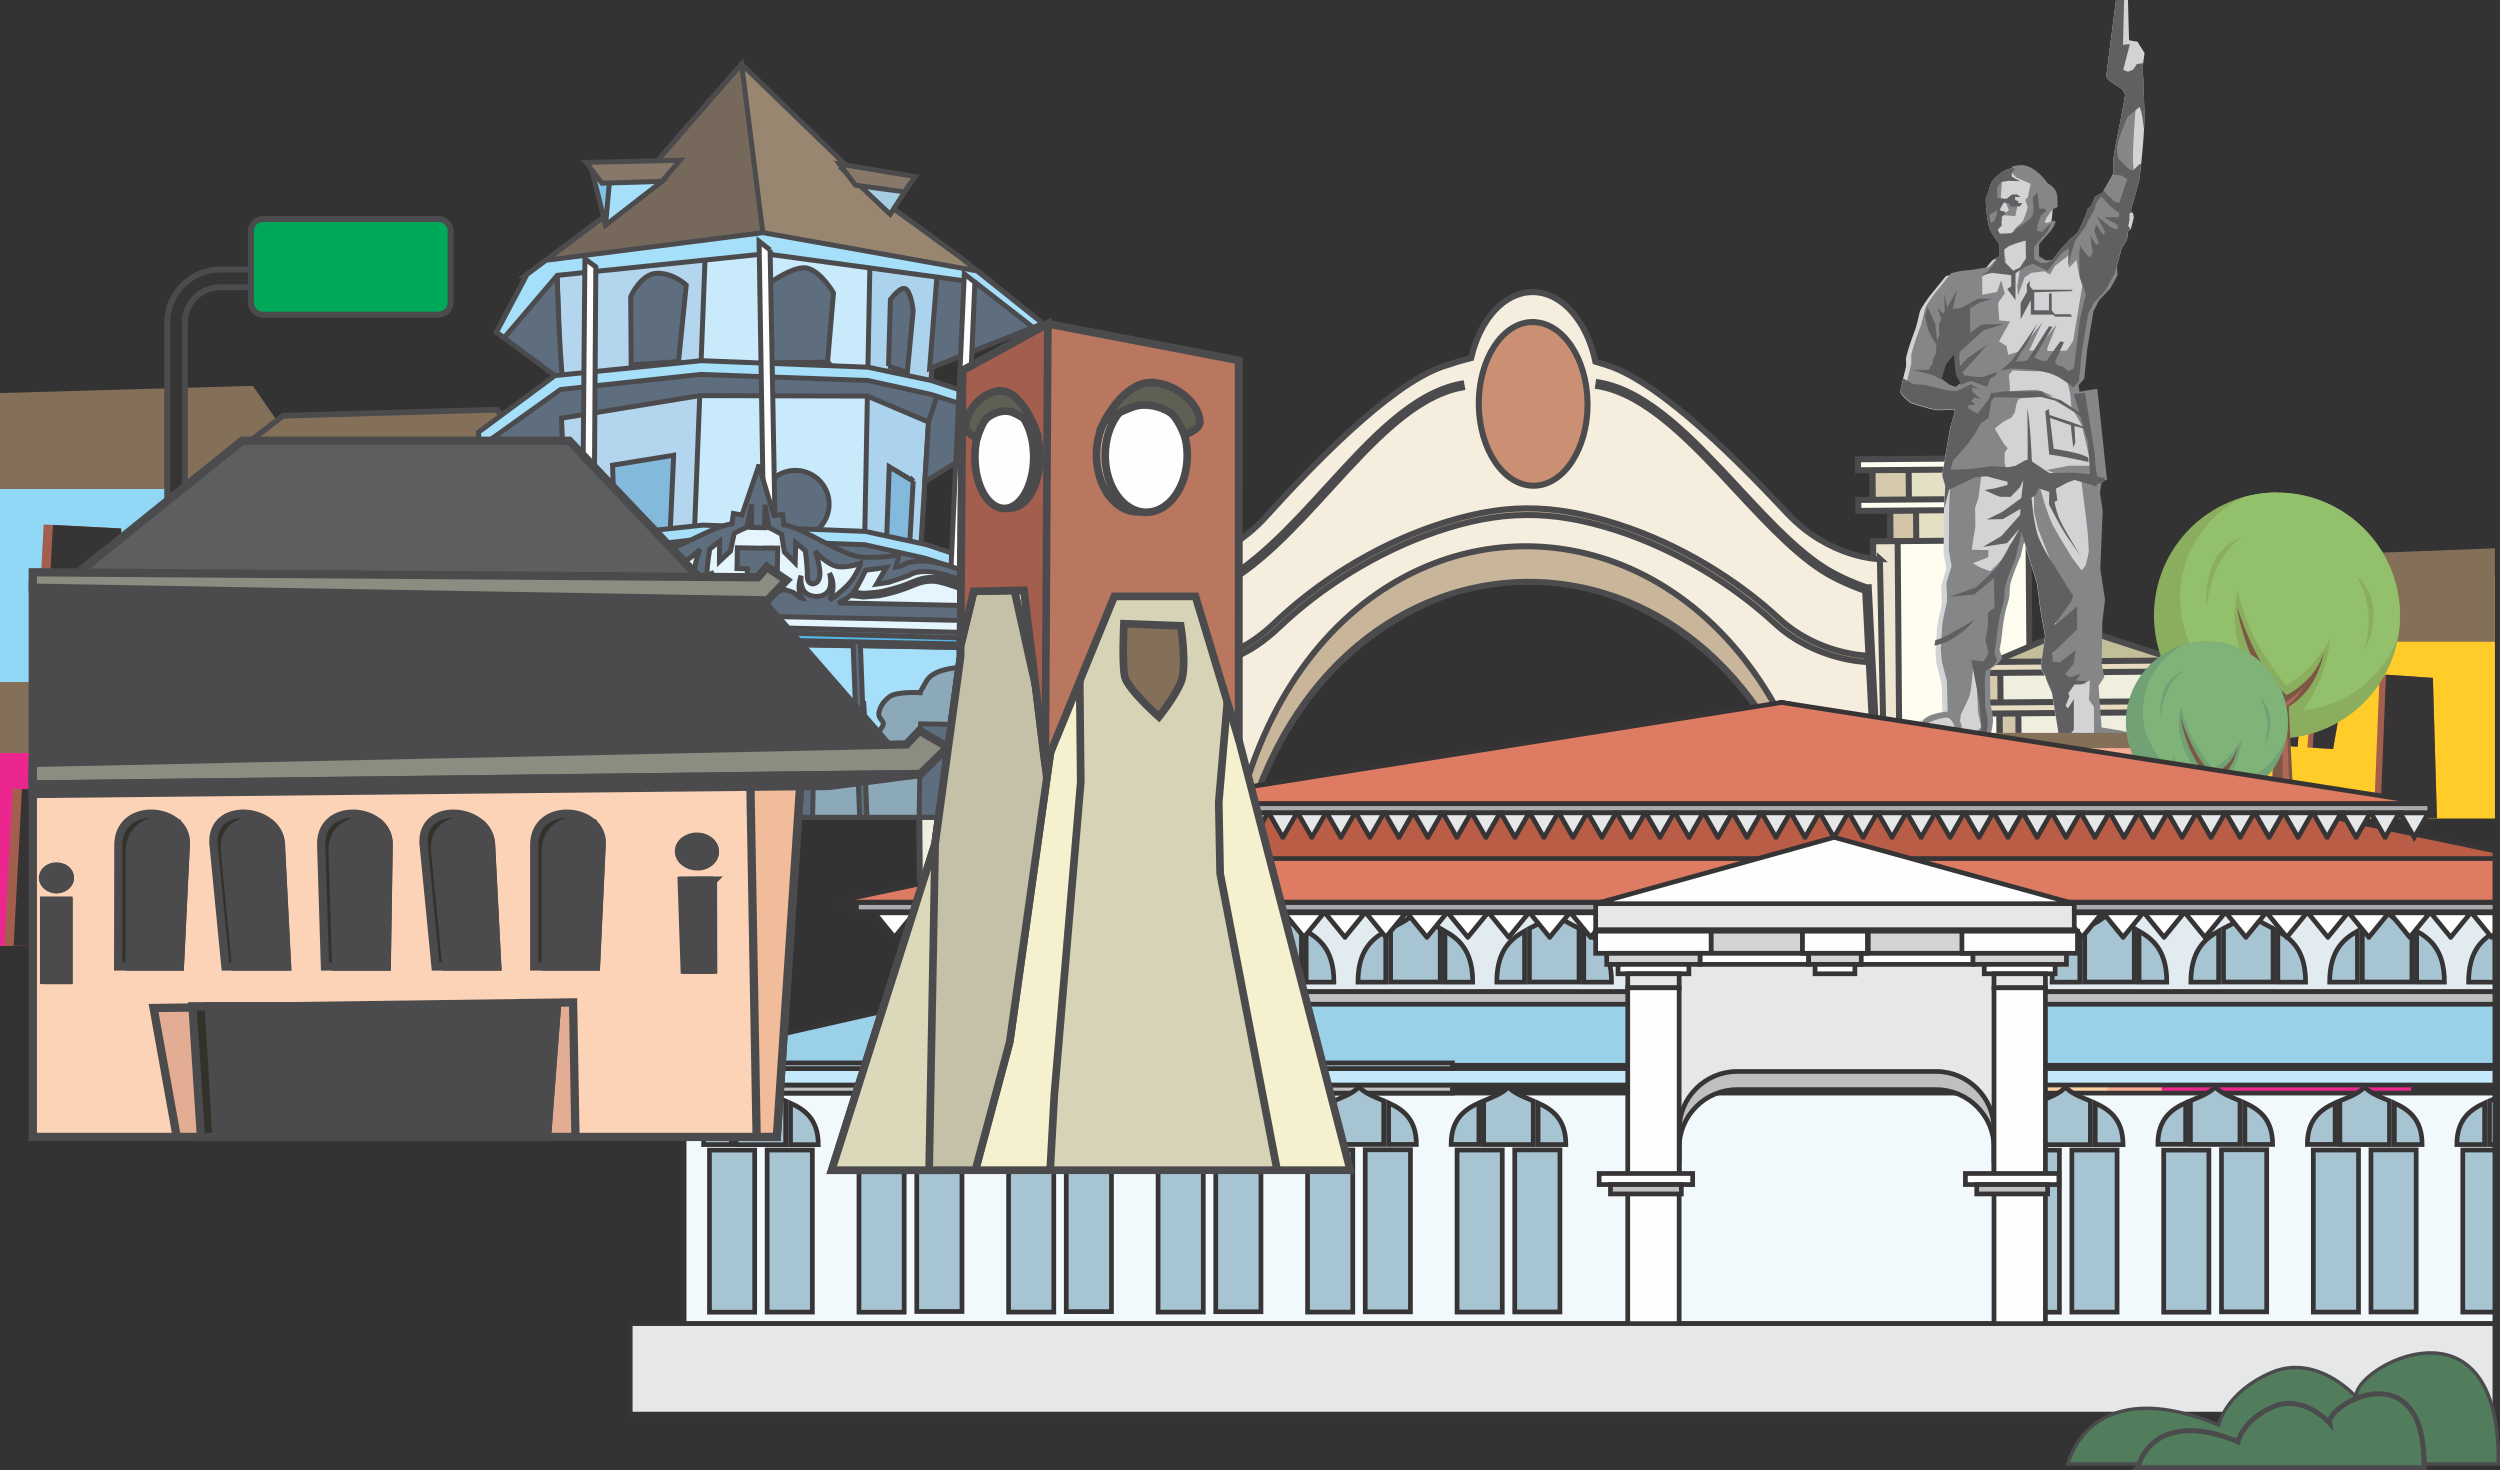 <?xml version="1.0" encoding="UTF-8"?><!DOCTYPE svg PUBLIC "-//W3C//DTD SVG 1.1//EN" "http://www.w3.org/Graphics/SVG/1.1/DTD/svg11.dtd"><!-- Creator: CorelDRAW --><svg xmlns="http://www.w3.org/2000/svg" xml:space="preserve" width="210.695mm" height="123.909mm" style="shape-rendering:geometricPrecision; text-rendering:geometricPrecision; image-rendering:optimizeQuality; fill-rule:evenodd; clip-rule:evenodd" viewBox="0 0 210.716 123.921" xmlns:xlink="http://www.w3.org/1999/xlink"><rect x="0" y="0" width="210.716" height="123.921" fill="#333333" stroke="none"/><defs><style type="text/css"><![CDATA[
    .str2 {stroke:#373435;stroke-width:0.398}
    .str4 {stroke:#4B4B4D;stroke-width:0.423}
    .str3 {stroke:#4B4B4D;stroke-width:0.29}
    .str5 {stroke:#4B4B4D;stroke-width:0.421}
    .str0 {stroke:#4B4B4D;stroke-width:0.505}
    .str1 {stroke:#4B4B4D;stroke-width:0.509}
    .str7 {stroke:#4B4B4D;stroke-width:0.647}
    .str6 {stroke:#4B4B4D;stroke-width:0.698}
    .fil3 {fill:#373435}
    .fil7 {fill:#00A859}
    .fil64 {fill:#4B4B4D}
    .fil45 {fill:#517D5D}
    .fil74 {fill:#605F54}
    .fil25 {fill:#606062}
    .fil1 {fill:#847059}
    .fil24 {fill:#848688}
    .fil4 {fill:#91D8F7}
    .fil2 {fill:#A45E4D}
    .fil34 {fill:#A7C4D2}
    .fil38 {fill:#A9ABAE}
    .fil42 {fill:#BDBFC1}
    .fil23 {fill:#D2D3D5}
    .fil39 {fill:#E6E7E8}
    .fil0 {fill:#EC268F}
    .fil22 {fill:#F8AC92}
    .fil21 {fill:#FDD1A1}
    .fil41 {fill:#FEFEFE}
    .fil5 {fill:#FFCC29}
    .fil63 {fill:#32312A}
    .fil60 {fill:#54B9E9}
    .fil66 {fill:#5D5E60}
    .fil56 {fill:#5E6E7F}
    .fil30 {fill:#72A176}
    .fil51 {fill:#76685B}
    .fil28 {fill:#7C5744}
    .fil53 {fill:#7EC3E7}
    .fil31 {fill:#80B377}
    .fil57 {fill:#83BADC}
    .fil54 {fill:#877869}
    .fil26 {fill:#8AAE5E}
    .fil58 {fill:#8BA9B9}
    .fil67 {fill:#8C8C81}
    .fil27 {fill:#92C06B}
    .fil50 {fill:#998670}
    .fil36 {fill:#9BD0E9}
    .fil55 {fill:#A5CEE2}
    .fil52 {fill:#A6DFF9}
    .fil44 {fill:#A7C4D2}
    .fil29 {fill:#AC6957}
    .fil49 {fill:#ACD3ED}
    .fil48 {fill:#B3D6EE}
    .fil37 {fill:#B95D46}
    .fil72 {fill:#BA775F}
    .fil16 {fill:#C1BE99}
    .fil43 {fill:#C3E9FB}
    .fil71 {fill:#C4C1A8}
    .fil47 {fill:#C8EAFB}
    .fil19 {fill:#C9B59A}
    .fil20 {fill:#CB8F73}
    .fil11 {fill:#D3C5A8}
    .fil8 {fill:#D4C1A2}
    .fil10 {fill:#D6CAAD}
    .fil73 {fill:#D7AFA0}
    .fil69 {fill:#D7D3B6}
    .fil17 {fill:#DACDB7}
    .fil70 {fill:#DCD9BB}
    .fil35 {fill:#DD7C63}
    .fil33 {fill:#E1EBF0}
    .fil62 {fill:#E2AD92}
    .fil9 {fill:#E3E0C3}
    .fil59 {fill:#E5F5FD}
    .fil40 {fill:#E6E7E8}
    .fil15 {fill:#E7DCC0}
    .fil13 {fill:#EEE4D2}
    .fil65 {fill:#F0BC9A}
    .fil14 {fill:#F0EEDF}
    .fil32 {fill:#F1F9FD}
    .fil18 {fill:#F5EEDF}
    .fil68 {fill:#F5F0CD}
    .fil61 {fill:#FCD3B6}
    .fil12 {fill:#FFFDEF}
    .fil6 {fill:#373435;fill-rule:nonzero}
    .fil46 {fill:#4B4B4D;fill-rule:nonzero}
   ]]></style></defs><g id="Layer_x0020_1"><g id="_526737568"><g><g><polygon id="_527739680" class="fil0" points="-0,57.228 14.654,56.866 19.193,62.531 16.498,79.736 -0,79.736 "/><polygon id="_527739728" class="fil1" points="-0,63.471 24.744,63.471 18.7,54.773 -0,55.306 "/><polygon id="_527739608" class="fil2" points="8.095,79.717 0.365,79.717 1.074,66.459 7.599,66.796 "/><polygon id="_527739584" class="fil3" points="8.095,79.717 1.145,79.717 1.852,66.499 7.599,66.796 "/></g><g><polygon id="_527738864" class="fil4" points="-0,35.041 17.262,34.614 21.801,40.279 19.106,57.484 -0,57.484 "/><polygon id="_527739128" class="fil1" points="-0,41.218 27.352,41.218 21.308,32.522 -0,33.129 "/><polygon id="_527739272" class="fil2" points="10.704,57.465 2.973,57.465 3.683,44.207 10.207,44.544 "/><polygon id="_527739296" class="fil3" points="10.704,57.465 3.753,57.465 4.461,44.247 10.207,44.544 "/></g></g><g><polygon id="_527738216" class="fil5" points="190.597,68.993 190.011,53.23 195.279,48.522 209.911,48.04 210.287,48.666 210.287,68.993 "/><polygon id="_527738312" class="fil1" points="193.208,46.863 186.193,54.091 210.287,54.091 210.287,46.215 "/><g><path id="_527738408" class="fil2" d="m192.2 62.86l.03-3.08l1.65.06l-.22 3.12l-1.45-.1zm.03-3.91l.02-1.99l1.84-.1l-.15 2.15l-1.7-.06zm2.69-2.14l2.84-.15l-.43 2.47l-2.57-.09l.16-2.23zm2.27 3.14l-.55 3.19l-2.16-.14l.22-3.14l2.49.09z"/><path id="_527738528" class="fil3" d="m192.67 59.8l1.21.04l-.22 3.09l-1.02-.07l.03-3.06zm.01-.84l.02-1.99l1.4-.07l-.15 2.11l-1.27-.05zm2.69-2.14l2.39-.13l-.42 2.43l-2.13-.08l.16-2.23zm1.28 6.31l-1.72-.11l.22-3.12l2.05.07l-.55 3.16z"/></g><polygon id="_527737904" class="fil2" points="205.4,68.975 200.084,68.975 200.572,56.829 205.059,57.137 "/><polygon id="_527737832" class="fil3" points="205.4,68.975 200.62,68.975 201.107,56.866 205.059,57.137 "/></g><g><polygon id="_527737760" class="fil5" points="152.162,102.21 151.247,77.548 159.488,70.181 182.381,69.427 187.265,77.548 184.365,102.21 "/><polygon id="_527737376" class="fil1" points="156.248,67.585 145.273,78.894 193.239,78.894 186.735,66.428 "/><g><path id="_527737304" class="fil2" d="m154.67 92.62l.04-4.82l2.58.09l-.35 4.88l-2.27-.15zm.05-6.11l.03-3.12l2.88-.15l-.24 3.37l-2.66-.1zm4.21-3.34l4.44-.24l-.67 3.87l-4.02-.15l.25-3.49zm3.55 4.92l-.86 5l-3.38-.22l.35-4.91l3.89.14z"/><path id="_527737424" class="fil3" d="m155.4 87.83l1.9.07l-.34 4.83l-1.59-.1l.04-4.79zm.01-1.32l.03-3.12l2.19-.12l-.24 3.31l-1.98-.07zm4.21-3.34l3.75-.2l-.66 3.81l-3.34-.12l.25-3.49zm2.01 9.87l-2.7-.18l.35-4.89l3.2.12l-.86 4.95z"/></g><polygon id="_527737184" class="fil2" points="175.324,102.183 167.006,102.183 167.769,83.178 174.79,83.661 "/><polygon id="_527737664" class="fil3" points="175.324,102.183 167.846,102.183 168.606,83.236 174.79,83.661 "/></g><g><path id="_527736440" class="fil6 str0" d="m24.86 22.72l-6.31 0c-1.22 0-2.34.5-3.14 1.31c-.81.81-1.31 1.92-1.31 3.14l0 39.13l1.48 0l0-39.13c0-.82.33-1.56.87-2.09c.54-.54 1.28-.87 2.09-.87l6.31 0l0-1.48z"/><path id="_527736632" class="fil7 str0" d="m22.16 18.46l14.81 0c.55 0 1.01.45 1.01 1.01l0 6.04c0 .55-.45 1.01-1.01 1.01l-14.81 0c-.55 0-1.01-.45-1.01-1.01l0-6.04c0-.55.45-1.01 1.01-1.01z"/></g><g><polygon id="_527736656" class="fil8 str1" points="182.136,62.448 171.113,62.535 171.303,86.5 182.325,86.412 "/><g><polygon id="_527736680" class="fil9 str1" points="170.929,39.19 157.826,39.294 157.85,42.255 170.952,42.151 "/><polygon id="_527735576" class="fil10 str1" points="160.872,39.27 157.826,39.294 157.85,42.255 160.896,42.23 "/><polygon id="_527736320" class="fil9 str1" points="169.504,42.806 159.308,42.887 159.332,45.847 169.527,45.767 "/><polygon id="_527736200" class="fil11 str1" points="161.494,43.014 159.323,43.032 159.347,45.992 161.518,45.976 "/><polygon id="_527735912" class="fil12 str1" points="170.979,45.523 157.876,45.626 158.199,86.481 171.302,86.377 "/><polygon id="_527735888" class="fil13 str1" points="159.946,45.61 157.876,45.626 158.199,86.481 160.269,86.464 "/><polygon id="_527735336" class="fil12 str1" points="172.147,38.589 156.599,38.712 156.607,39.639 172.154,39.516 "/><polygon id="_527735120" class="fil12 str1" points="172.174,42.014 156.626,42.136 156.633,43.063 172.182,42.94 "/></g><polygon id="_527734952" class="fil14 str1" points="185.393,56.243 166.385,56.394 166.409,59.354 185.416,59.203 "/><polygon id="_527735168" class="fil10 str1" points="168.595,56.376 166.385,56.394 166.409,59.354 168.618,59.337 "/><polygon id="_527735048" class="fil14 str1" points="183.312,59.863 168.523,59.98 168.546,62.942 183.335,62.824 "/><polygon id="_527734496" class="fil11 str1" points="170.119,60.112 168.544,60.125 168.567,63.086 170.142,63.074 "/><polygon id="_527734160" class="fil15 str1" points="187.188,59.061 164.634,59.238 164.641,60.166 187.196,59.988 "/><polygon id="_527734448" class="fil16 str1" points="184.817,56.068 174.906,52.85 167.055,56.208 "/><polygon id="_527734136" class="fil15 str1" points="187.162,55.637 164.607,55.815 164.614,56.742 187.169,56.564 "/><polygon id="_527734784" class="fil15 str1" points="185.853,62.419 166.022,62.575 166.03,63.502 185.86,63.346 "/><polygon id="_527733464" class="fil14 str1" points="184.477,63.225 181.15,63.252 181.333,86.42 184.66,86.394 "/><polygon id="_527733392" class="fil14 str1" points="172.424,63.321 169.097,63.348 169.279,86.516 172.607,86.49 "/><polygon id="_527733992" class="fil17 str1" points="169.798,63.343 168.134,63.355 168.317,86.523 169.981,86.51 "/><path id="_527733944" class="fil18 str1" d="m158.46 47.13c0 0-4.22-.02-7.86-3.9c-3.63-3.88-10.49-10.94-15.13-12.44c-.34-.11-.67-.21-1-.31c-.71-3.41-2.83-5.88-5.32-5.86c-2.4.02-4.42 2.34-5.15 5.56c-.73.18-1.52.42-2.38.71c-4.62 1.58-11.36 8.74-14.94 12.68c-3.57 3.94-7.79 4.03-7.79 4.03l-.15 39.39l4.48-.04c0 0-.27-9.22 1.62-16.49c3.16-12.16 11.3-20.18 23.84-22.06c12.57 1.68 20.84 9.57 24.19 21.68c2 7.24 1.88 16.46 1.88 16.46l4.48-.04l-.78-39.38z"/><path id="_527733584" class="fil19 str1" d="m103.21 86.95c-.01-.28-.24-9.33 1.62-16.48c7.36-28.38 40.23-28.64 48.04-.38c1.97 7.12 1.88 16.17 1.88 16.45c3.26-54.3-56.28-53.83-51.54.41zm-1.13-37.42l-1.29 37.44l.32.01l1.07-31.14c.75-.03 2.9-.36 5.68-3.01c3.44-3.28 8.16-6.29 13.18-8c5.44-1.86 9.74-1.89 15.21-.12c5.04 1.63 9.81 4.57 13.3 7.8c3.52 3.25 7.89 3.29 7.9 3.29l-.06-.54c-.01 0-4.13-.07-7.46-3.15c-3.54-3.28-8.38-6.26-13.51-7.91c-5.71-1.84-9.87-1.81-15.55.12c-5.1 1.74-9.89 4.8-13.38 8.13c-2.64 2.52-4.61 2.83-5.28 2.86l.19-5.62c3.52-1.71 6.63-5.11 9.68-8.45c3.62-3.97 7.16-7.84 11.14-8.58l-.06-.32c-4.09.76-7.66 4.67-11.32 8.68c-3.07 3.36-6.2 6.79-9.72 8.44l.04.08l-.08 0zm55.13.28l1.86 36.71l.32-.02l-1.88-37l-.16.01c0 0-1.18-.37-2.63-1.12c-2.69-1.38-5.39-4.28-8.15-7.25c-3.76-4.04-7.63-8.21-11.82-8.91l-.05.32c4.08.69 7.92 4.81 11.64 8.81c2.78 2.99 5.5 5.91 8.24 7.32c1.3.67 2.39 1.04 2.63 1.12z"/><g><polygon id="_527733560" class="fil9 str1" points="88.218,39.844 101.321,39.741 101.345,42.701 88.242,42.805 "/><polygon id="_527733200" class="fil10 str1" points="98.275,39.765 101.321,39.741 101.345,42.701 98.299,42.726 "/><polygon id="_527733224" class="fil9 str1" points="89.701,43.437 99.896,43.356 99.92,46.317 89.725,46.398 "/><polygon id="_527733176" class="fil11 str1" points="97.712,43.519 99.883,43.502 99.907,46.462 97.735,46.48 "/><polygon id="_527733128" class="fil12 str1" points="88.268,46.177 101.371,46.073 101.694,86.927 88.591,87.031 "/><polygon id="_527732360" class="fil13 str1" points="99.301,46.09 101.371,46.073 101.694,86.927 99.624,86.943 "/><polygon id="_527732336" class="fil12 str1" points="86.991,39.262 102.54,39.139 102.546,40.066 86.999,40.188 "/><polygon id="_527731952" class="fil12 str1" points="87.018,42.686 102.566,42.563 102.574,43.49 87.025,43.612 "/></g><g><polygon id="_527731784" class="fil8 str1" points="79.773,63.256 90.796,63.17 90.986,87.135 79.962,87.222 "/><polygon id="_527732216" class="fil14 str1" points="76.419,57.104 95.427,56.954 95.45,59.914 76.442,60.065 "/><polygon id="_527731016" class="fil10 str1" points="93.217,56.971 95.427,56.954 95.45,59.914 93.241,59.932 "/><polygon id="_527731328" class="fil14 str1" points="78.557,60.691 93.346,60.574 93.37,63.535 78.58,63.652 "/><polygon id="_527731184" class="fil11 str1" points="91.752,60.733 93.328,60.719 93.352,63.681 91.776,63.693 "/><polygon id="_527731592" class="fil15 str1" points="74.668,59.95 97.223,59.772 97.231,60.699 74.675,60.877 "/><polygon id="_527731136" class="fil16 str1" points="76.992,56.919 86.852,53.546 94.754,56.779 "/><polygon id="_527731280" class="fil15 str1" points="74.641,56.526 97.196,56.348 97.203,57.275 74.649,57.453 "/><polygon id="_527730944" class="fil15 str1" points="76.057,63.286 95.887,63.129 95.894,64.056 76.064,64.213 "/><polygon id="_527730920" class="fil14 str1" points="77.446,64.072 80.773,64.045 80.956,87.214 77.628,87.24 "/><polygon id="_527730248" class="fil14 str1" points="89.499,63.976 92.826,63.95 93.009,87.119 89.682,87.145 "/><polygon id="_527730368" class="fil17 str1" points="92.125,63.955 93.788,63.942 93.971,87.111 92.307,87.124 "/></g><path id="_527729624" class="fil20 str1" d="m129.17 27.14c-2.53.02-4.56 3.13-4.53 6.94c.03 3.81 2.11 6.88 4.64 6.86c2.53-.02 4.56-3.13 4.53-6.93c-.03-3.81-2.11-6.88-4.64-6.86z"/></g><g><polygon id="_527730056" class="fil0" points="179.781,107.116 179.166,90.53 184.708,85.575 200.104,85.069 203.389,90.53 201.438,107.116 "/><polygon id="_527730080" class="fil1" points="182.529,83.829 175.148,91.435 207.406,91.435 203.032,83.052 "/><g><path id="_527729576" class="fil2" d="m181.47 100.67l.03-3.24l1.74.06l-.23 3.28l-1.53-.1zm.03-4.11l.02-2.1l1.94-.1l-.16 2.27l-1.79-.06zm2.83-2.25l2.99-.16l-.45 2.6l-2.7-.1l.17-2.34zm2.39 3.31l-.58 3.36l-2.27-.15l.24-3.3l2.62.09z"/><path id="_527729744" class="fil3" d="m181.96 97.44l1.28.05l-.23 3.25l-1.07-.07l.03-3.22zm.01-.89l.02-2.1l1.47-.08l-.16 2.23l-1.33-.05zm2.83-2.25l2.52-.13l-.44 2.56l-2.24-.08l.17-2.34zm1.35 6.64l-1.81-.12l.23-3.29l2.16.08l-.58 3.33z"/></g><polygon id="_527729792" class="fil2" points="195.358,107.097 189.764,107.097 190.277,94.316 194.999,94.641 "/><polygon id="_527730176" class="fil3" points="195.358,107.097 190.329,107.097 190.84,94.355 194.999,94.641 "/></g><g><g><polygon id="_527729336" class="fil21" points="157.195,97.525 159.352,62.328 180.653,62.328 182.469,97.525 "/><polygon id="_527729216" class="fil22" points="177.867,97.525 176.421,62.328 180.653,62.328 182.469,97.525 "/><path id="_527728784" class="fil23" d="m179.4 0l-1.05 0l-.83 6.46l.25.34l1.11.73l.24.44c0 0-.27 1.68-.56 3.05c-.28 1.37-.5 2.57-.43 2.98c.07.41-.07.77-.07.77l-.87 1.51l-.58.27l-.38.87l-.29.2l-.07.39c0 0-.64 1.47-.8 1.65c-.16.19-.51.41-.51.41l-.95 1.04l-.66.87l-.5.19l-.44 0l-.56-.34l.01-1.03l.7-.8c0 0 .58-.53.71-1.17c.13-.64.27-2.09-.04-2.55c-.31-.46-.64-.58-.64-.58c0 0-1.05-1.55-2.21-1.54c-1.15.01-1.62.66-1.94.98c-.31.33-.38.86-.38.86l-.29.8c0 0 .06 2.02.44 2.71c.38.68.7.97.7 1.13c0 .16-.01.98-.01.98l-.58.33l-.51.6l-.23.2c0 0-1.57.29-1.96.29c-.39 0-1.2.23-1.2.23l-.16.19l-1.24 1.53c0 0-.73.97-.81 1.3c-.09.33-.24 1.17-.46 1.7c-.21.53-.51 1.47-.51 1.47l-.19.71l.01.73c0 0-.47 1.79-.48 2.11c-.01.31.88.97.88.97c0 0 1.66.53 2.12.58c.46.05 1.5-.04 1.5-.04l.1.17l-.4 1.33l-.7 4.07l.26.91l-.09 1.77l-.03 3.85l.23 1.34l-.43 1.42l.06 1.51c0 0-.43 1.82-.43 2.19c0 .37-.11 1.85-.11 1.85l.09 1.08l.43 1.65l.06 2.56c0 0-1.74.11-2.11.83c-.37.71-.46 1.11-.46 1.11l6.18 0c0 0 .2-.85.2-1.23c0-.37-.23-1.37-.23-1.37l-.03-2.34l.06-.6l.71-.54l.26-.4l-.23-.66l.14-.71c0 0 .17-1.97.48-2.96c.31-1 .2-1.05.26-1.68c.06-.63.91-2.56.91-2.56l.51-2.22l1.31 4.27l.29 2.22l.4 2.28c0 0-.29 1.82-.34 2.36c-.06.54.37.91.37 1.05c0 .14.54 1.34.54 1.34l.51 3.16l.08 1.03l6.04 0c0 0-.06-.6-1.28-.8c-1.23-.2-1.6-.26-1.6-.26l-.26-3.51l.49-.74l-.23-1.11l.06-3.53l.23-1.88l-.4-2.59l.2-4.93l-.23-1.48l.14-.97l.63-.2l.09-.51c0 0-.51-3.46-.54-4.92c-.03-1.45-.26-2.22-.26-2.22l-1.31.2l-.46.09l-.08-.57l.48-.54l.24-2.44l.53-3.23l.48-.94l.95-1l.8-1.45l.6-2.17l.44-.71l.1-.7l.23-.2l.24-.93l-.05-.36l-.2-.27l.7-2.46l.1-.81c0 0 .43-3.5.34-5.33c-.09-1.82-.09-2.59-.09-2.59l-.09-.63l.2-1.44l-.61-.97l-.33-.03l-.37-.09l-.09-3.39zm-14.62 29.37l.17 1.31l.1.86l.23.74l-.43.36l-.53-.19l-.91-.66c0 0 .95-2.07 1.37-2.42z"/><path id="_527728760" class="fil24" d="m178.9 9.27c-.1.54-.21 1.17-.33 1.75c-.28 1.37-.5 2.57-.43 2.98c.07.41-.07.77-.07.77l-.87 1.51l-.58.27l-.38.87l-.29.2l-.07.39c0 0-.37.85-.62 1.34l0 .01l0 0l0 .01l0 .01l0 .01l0 .01l0 0l0 0l0 .01l0 .01l0 .01l0 0l0 0l0 .01l0 .01l0 .01l0 0l0 0l0 .01l0 .01l0 .01l0 .01l0 0l0 .01l0 .01l0 .01l0 .01l0 0l0 .01l0 .01l0 .01l0 .01l0 0l0 0l0 .01l0 0l0 .01l0 0l0 0l0 .01l0 .01l0 0l0 0l0 0l0 0l0 0l0 0l0 0l0 0l0 0l-.01.02l0 0l0 0l0 0l-.01.02l0 0l0 0l0 0l0 0l0 0l0 0l0 0l0 0l0 0l0 0l0 0l0 0l-.01.01l0 0l0 0l-.01.01l0 0l0 0l0 0l0 0l0 0l0 0l0 0l0 0l0 0l0 0l0 0l0 0l0 0l0 0l0 0l0 0l0 0l0 0l0 0l0 0l0 0l0 0l0 0l0 0l0 0l0 0l0 0l0 0l0 0l0 0l0 0l0 0l0 0l0 0l0 0l0 0l0 0l0 0l0 0l0 0l0 0l0 0l0 0l-.01 0l0 0l0 0l0 0l0 0l0 0l0 0l0 0l0 0l0 0l0 0l0 0l0 0l0 0l0 0l0 0l0 0l0 0l0 0l0 0l0 0l0 0l0 0l-.01 0l0 0l0 0l0 0l0 0l0 0l0 0l0 0l0 0l0 0l0 0l0 0l0 0l0 0l0 0l0 0l0 0l0 0l0 0l0 0l0 0l0 0l0 0l0 0l0 0l0 0c-.12.09-.23.16-.23.16l-.95 1.04l-.66.87l-.5.19l-.44 0l-.56-.34l.01-1.03l.7-.8c0 0 .54-.49.7-1.1l-.23-.07c0 0-.83.43-.66.01c.17-.41.56-.85.61-.93c.06-.07.3-.16.3-.16l.13-.06c.03-.57 0-1.16-.18-1.42c-.31-.46-.64-.58-.64-.58c0 0-1.05-1.55-2.21-1.54c-.31 0-.58.05-.8.13c-.07.29-.02.62.36.91l1.21.54l-.23 1.1l-.23.26l.21.6c0 0-.19.7-.34 1.03c-.16.33-.51.56-.51.56l-.34.37l-.14.34l-.48.73l1.62-.26l.05 1.85l-.4.46l-.14.33l-.2 1.25l.06.8l.57-1.55l.55-.37l1.11-.13l.46.27l.43-.73l1.15-.88l.03 1.04l.63-.65l.15.89l.34 1.31l-.2 1.17l-.57 3.45l-.54.81c-.41.01-.92.05-.92.05c0 0-.51-.01-.64-.01c-.13 0-.07-.27-.07-.27l.78-1.97l-1.74 2.18l-.58.03l1.11-2.39l-1.97 2.46l-.91.27l-.14-.74l-.63-.38l.93-1.68l-.91-.09l-.1-1.47l.57-.8l-.31-1.11l-.34.98l-1.25.24l-.01-1.55c-.01.02 1.23-.64 1.23-.64l.76-.63l-.13-.64l-.57.32l-.51.6l-.23.2c0 0-1.57.29-1.96.29c-.39 0-1.2.23-1.2.23l-.16.19l-1.24 1.53c0 0-.73.97-.81 1.3c-.09.33-.24 1.17-.46 1.7c-.21.53-.51 1.47-.51 1.47l-.19.71l.01.73c0 0-.47 1.79-.48 2.11c-.01.31.88.97.88.97c0 0 1.66.53 2.12.58c.46.05 1.5-.04 1.5-.04l.1.17l-.4 1.33l-.7 4.07l.26.91l-.09 1.77l-.03 3.85l.23 1.34l-.43 1.42l.06 1.51c0 0-.43 1.82-.43 2.19c0 .37-.11 1.85-.11 1.85l.09 1.08l.43 1.65l.06 2.56c0 0-1.74.11-2.11.83c-.11.21-.2.4-.26.55l.45-.3c0 0 .97-.51 1.77-.57c.62-.04.81.97.86 1.43l.14 0l.36-.66l-.17-.48l.09-.6c0 0 .43-.85.66-1.37c.23-.51.34-2.45.34-2.45l.34 1.57l.09 2.05l.26 1.28l-.56.66l1.37 0c0 0 .2-.85.2-1.23c0-.37-.23-1.37-.23-1.37l-.03-2.34l.06-.6l.71-.54l.26-.4l-.23-.66l.14-.71c0 0 .17-1.97.48-2.96c.31-1 .2-1.05.26-1.68c.06-.63.91-2.56.91-2.56l.46-1.99l-.08-.48l-1.45 2.25l-1.5 1.51l-.8-.31l-.68-.37l1.31-.51l.03-.6l-1.42-.03c0 0 .23-1.57.28-1.79c.06-.23 0-1.71 0-1.71l.28-.83l.26-1.99l2.11-.51c0 0-.17-.46-.16-.54c.01-.08 0-.64.01-.77c.01-.13.26-.4.26-.4l-.36-.44l-.74-1.23l.71-.57l.7-.36l.3-.46c0 0 .09-1.08.43-1.15c.34-.07 2.76-.19 2.76-.19c0 0-.76-.41-1.25-.5c-.5-.08-2.38.09-2.38.09l.01-.41l-.09-.98l.34-.38c0 0 1.25.11 2.62.06c.69-.03 1.39.3 1.9.63l.3 1.22l.11 1.14l.88 1.6l.81 3.39l-1.89 0l-1.88.36l1.18.48l1.68-.07c0 0 .6 4.7.6 4.93c0 .23.09 1.17.09 1.42c0 .26-.26 1.28-.26 1.28l-.34.43c0 0-.6-.8-.71-.94c-.11-.14-.91-1.43-1.6-2.65c-.68-1.22-1.28-3.73-1.28-3.73l-.43.46l0 1.91l.37 1.51l2.22 5.64l-.74 1l.03 1.4l1.54-.46l-1.23 1.6l-.88 1.91l.85 1.08l2.01.88l.53-.36l0 .37l-.04.77l-.03.51l.43.6l0 2.79l3.52 0c0 0-.06-.6-1.28-.8c-1.23-.2-1.6-.26-1.6-.26l-.26-3.51l.49-.74l-.23-1.11l.06-3.53l.23-1.88l-.4-2.59l.2-4.93l-.23-1.48l.14-.97l.47-.15l-.03-.13l-.8-7.52l-1.04.16l-.46.09l-.08-.57l.48-.54l.24-2.44l.53-3.23l.48-.94l.95-1l.61-1.11l-.13-1.64c0 0 .54-1 .83-1.82c.29-.83.74-4.66.74-4.66c0 0-.01-.4-.13-1.2c-.11-.8.24-5.19.24-5.19c-.25.1-.5.23-.73.38zm-14.12 20.1l.17 1.31l.1.86l.23.74l-.43.36l-.53-.19l-.91-.66c0 0 .95-2.07 1.37-2.42zm3.54-14.52c-.11.11-.19.21-.27.29c-.31.33-.38.86-.38.86l-.29.8c0 0 .06 2.02.44 2.71c.04.07.08.14.12.2c.09-.17.29-.54.37-.8c.11-.36.21-1.88.21-1.88l.56.09l.24.58l-.47.43l1.01.09l.16-.76l-.28-.47l-.6-.11l-.5-.24l.14-1.87c-.17.03-.32.06-.46.1z"/><path id="_527728352" class="fil25" d="m179.06 0l-.71 0l-.83 6.46l.25.34l1.11.73l.24.44c0 0-.27 1.68-.56 3.05c-.28 1.37-.5 2.57-.43 2.98c.05.27 0 .52-.04.66l.06.04l.71.11l.44.29l-.67 1.99l-.4-.08l-.93-.94l-.12.21l-.2.09l-.38.18l-.38.87l-.29.2l-.07.39c0 0-.64 1.47-.8 1.65c-.16.19-.51.41-.51.41l-.95 1.04l-.66.87l-.5.19l-.44 0l-.56-.34l.01-1.03l.7-.8c0 0 .58-.53.71-1.17l.01-.03c-.05.05-.1.09-.14.12c-.14.11-.6.63-.6.63l-.41-.09l0-.43l.14-.43l.16-.44c0 0 .53-.41.46-.44l-.19-.13l-.4.01l-.16-1.41l-.4.46c0 0 .14 1.05 0 1.47c-.14.41-1.4 1.17-1.4 1.17l-.21.27l-.29.1c-.27.01-.65.03-.77.04c-.2.01-.26-.37-.26-.37l.32-.32l-.02-.28l.03-.23c0 0-.01-.17 0-.21c.01-.04.3-.26.3-.26l0-.17l-.38-.1l-.09-.09l.34-.63l.38.1l.06.05l.14.21l.76 0l.23-.29l-.35.02l-.01-.19l-.26-.08l0-.26l.45.01l-.27-.22l-.44 0l-.32.26l-.15.1l-.43 0l-.35-.1l0-.87l.33-.43l.6-.11l.98.03l-.67-.37l-.03-.2l.26-.54c-1.04.07-1.49.66-1.78.98c-.31.33-.38.86-.38.86l-.29.8c0 0 .06 2.02.44 2.71c.38.68.7.97.7 1.13c0 .16-.01.98-.01.98l-.3.17l.08.14l-.7.95l-.56.31l.91-.19l1.6.2l0 .94l-.34.21l.7.95l0-2.25l.03-.04l.87-.57l.6-.21l.3.16l.9.43l.27-.36l.98-1.17l.56-.38l-.09 1.61l.21-.94l.38-1.24l.16-.26c0 0 .58-.76.68-.93c.1-.17.83-1.56.83-1.56l.08-.39c0 0 .17-.32.2-.36c.02-.02.17-.16.3-.28c.18.19.42.46.58.66c.19.24.65.56.9.73l-.01.38l-.62-.04l-.62.05l.97.51l.18.19l-.03.28c0 0-.3-.01-.51-.13c-.21-.12-1.25-.98-1.25-.98l.4.78l.31.55l-.16.26l-.6-.87l-.16.55l.39 1.01c0 0-.13.21-.23.1c-.1-.11-.51-.76-.51-.76c0 0 .14 1.14.2 1.23c.06.09-.07.5-.17.57c-.1.07-.13.03-.33-.19c-.2-.21-.56-.73-.56-.73l-.06.9l.03 1.72l.54 1.45l-.51 2.11l-.51 4.13l-.43.28l-.54-.41l-.4-.1l-.23-.29l.76-1.65l-.3-.09l-1.18 1.67l-.44-.03l-.58-.27l1.54-2.59l-.3-.03l-1.8 2.84l-.4.11l-.58-.01c0 0 .4-.8.61-1c.21-.2 1.23-2.22 1.23-2.22l-1.24 1.82l-.97 1.37l-.9.81l.88-.17c0 0 .98.03 1.58.09c.6.06 1.51.21 2.15.51c.6.28 1.39.9 1.5.99l.47-.53l.24-2.44l.53-3.23l.48-.94l.95-1l.8-1.45l.6-2.17l.44-.71l.1-.7l.2-.18l-.19-.26l.11-.51l-.06-.56l.31-.04l-.14-.2l.7-2.46l.1-.81c0 0 .03-.24.07-.63l-.14.01l-.58.56l-.36-.19l-.83-.8c0 0-.18-.53-.1-1.15c.09-.63.84-2.38.84-2.38l1.03-.87c0 0 .11.17.2.61c.03.18.11.72.19 1.32c.04-.66.05-1.3.03-1.8c-.09-1.82-.09-2.59-.09-2.59l-.09-.63l.08-.6l-.54.08l-.31.46l-.43.19l-.41-.16l.56-2.18l-.58.07l.09-3.76zm-12.14 62.14l.43 0c0 0 .2-.85.2-1.23c0-.37-.23-1.37-.23-1.37l-.03-2.34l.06-.6l.71-.54l.26-.4l-.23-.66l.14-.71c0 0 .17-1.97.48-2.96c.31-1 .2-1.05.26-1.68c.06-.63.91-2.56.91-2.56l.46-1.99l-.02-.11l.07-.13l0 .02l0-.01l1.31 4.27l.29 2.22l.4 2.28c0 0-.29 1.82-.34 2.36c-.06.54.37.91.37 1.05c0 .14.54 1.34.54 1.34l.51 3.16l.08 1.03l.82 0l-.24-.33l.67-.73l0-2.58l-.51.77l-.19-.24l.09-.21l.24-.56l-.09-.28l.51-.73l.56 0l.47-.28l-.95-.04l.5-.6l-.97.33l-.38-.28l.7-.88l.16-1.14l-1.31 1.03l-.63-.07l0-.71l2.09-2.02c0 0-.07-1.95 0-1.97c.07-.02-1.45 1.27-1.45 1.27l-.53.37c0 0 1.45-1.92 1.51-2.09c.06-.17.1-.41.1-.41l-1.51-2.42c0 0-1.15-1.65-1.5-2.82c-.34-1.17-.48-3.02-.48-3.02c0 0 .31-.11.44-.41c.13-.3.19-.37.19-.37l.87.3l-.03 1.04c0 0 .97 1.95 1.61 2.86c.64.91 1.1 1.55 1.1 1.55c0 0-1.5-2.35-1.84-3.21c-.34-.86-.4-1.42-.4-1.42l.24-.09l-.13-1l.94-.5l.63-.24l1.61.47l.23.12l.03-.23l.63-.2l.05-.32l-.63-.13l-.4-2.27l-.1 2.08l-1.62-.13l-1.91.03l-1.48-.98c-.04-.98-.14-3.18-.38-4.49c0 0 .04 3.28.02 4.39l-.13-.03l-.9.5l-.63.12l-1.37-.09c0 0-1.8.24-1.87.24c-.07 0-1.6.06-1.6.06l.21-.75l1.31-1.5l.53-.77l.5-.87l.66-.49l.21-1.37l.28-.36l2.31.04l1.64-.06l1.17.3c0 0 1.07.61 1.54.93c.47.31.94.64.94.64l-.27-.46l-1.74-1.15l-1.2-.36l-.4-.38l-3.22 0l-.85.14l-.21.03l-.19.51l-.93 1.21l-.73-.4l-.14-.28l.39-.06l.27-.03l-.33-.33l.3-.27l.54.16l-.74-.64l-.04-.37l.64.17l-.73-.44l-1.21.6l-.73-.07l-2.01-.48l-.91-.06l-.81-.46l-.04.03c-.11.44-.21.89-.21 1.03c-.01.31.88.97.88.97c0 0 1.66.53 2.12.58c.46.05 1.5-.04 1.5-.04l.1.17l-.4 1.33l-.7 4.07l.26.91l-.09 1.77l0 .13l.41-1.6l2.25-1.05l.92-.07l1.19.32l.56.14l.01.27l-1.08.29l-.87.14l.8.37c0 0 .43.19.54.2c.11.01.86.01.86.01l.78-.8l.3-.61l-.17 1.5l-1.6 1.17l-1.3.64l1.35-.03l1.48-.87l-.04.53l-1.58 1.78l-1.54.9l2.02-.31l1.07-1.23c0 0-.26.45-.58 1.02l-.29.44l-.18.37c-.39.68-.75 1.3-.83 1.4c-.17.21-1.79 1.72-1.79 1.72l-2.24.8l2.08-.19l1.67-1.4l.03 2.52l-.54.4l0 1.03l-.11.77l-.11.54l.17.66l.08.48l-.4.63l-1.03-.1c0 0 .71 3.48.74 4.27c.03.8.11.94.11 1.4c0 .22-.06.55-.12.84zm7.62-26.32c.03.35.14 1.44.17 1.57c.03.16.04.33.04.33c0 0 .17-.38.17-.46c0-.06-.05-1.02-.07-1.35l.79.2c.01-.01.01-.13.01-.13l-1.01-.38l-1.89-.62l-.06-.5l-.3.16l.33 3.68c0 0 0 0 .51.06c.51.06 2.81.56 2.81.56l-.03-.37c0 0-.41-.26-1.27-.44c-.86-.19-1.64-.3-1.64-.3l-.32-2.61l1.76.62zm-5.66-8.51l-1.87.04l-.95.7l0-2.08l.8-.46l1.1-.34l-1.24.01l-1.38.75l-.75.11l.37-1.62l-.84 1.5l-.26-1.22l.06 1.48l-.14.26l-.47-.5l.31.94l-.2.51l.03.54l.01.36c0 0-.13.17-.14.26c-.01.09-.03.31-.03.31l-.17-1.55l-.65-1.44l-.23.75c0 0 .14.8.34 1.31c.2.51.64 1.1.64 1.1l-.04.71l-.1.26l-.17.34l-.03.4l-.17.17l-.13.26c0 0-1.54.01-1.43.01c.11 0 1.44.3 1.81.47c.37.17.67.37.67.37l.38-1.3l.68-.85l.09 1.13l.11.67l.29.5l.04.27l.92-.33l1.37.5l.2-.66l.44-.27l.19-.34l-1.2.44l-.7-.01l-.53-.11l-.34 0l-.16-.28c0 0 1.47-1.58 1.78-1.97c.31-.38.53-.5.53-.5c0 0-1.04.71-1.55 1.03c-.51.31-.94.93-.94.93l-.09-.53l.03-.67l1.45-1.31l.53-.5l1.72-.54zm5.82-2.89l-3.36 0l-.27-.31l0-.46l-.24.35l.01.61l-.53.93l0 1.37l.86-1.6l0 1.21l1.85 0l.21.17l1.45 0l-.19-.21l-1.28 0l-.28-.31l0-1.45l-.23.03l0 1.4l-1.24 0l0-1.52l3.13-.09l.11-.11zm-6.37-6.66l-.65.32l.11.69l.15-.04l.14-.09l.23-.55l.02-.33zm2.36 2.53l.07 0l.01 1.48l-.53.79l-.56.25l-.74-.76l0-1.03l.41-.29l.57-.21l.78-.24z"/><polygon id="_527727992" class="fil25" points="175.733,33.102 176.574,38.331 176.631,40.312 176.175,40.098 175.989,37.292 174.793,33.216 "/><path id="_527728328" class="fil25" d="m166.45 52.24c0 0-1.14.67-2.07 1.18c-.93.51-1.25.52-1.25.52l-.09.48c0 0 1.77-.22 3.4-2.19z"/></g><polygon id="_527727920" class="fil1" points="181.534,61.77 158.632,61.77 158.632,63.058 181.534,63.058 "/></g><g><g><path id="_527727560" class="fil26" d="m191.92 41.51c-5.73 0-10.37 4.64-10.37 10.37c0 5.73 4.64 10.37 10.37 10.37c5.73 0 10.37-4.64 10.37-10.37c0-5.73-4.64-10.37-10.37-10.37z"/><path id="_527727128" class="fil27" d="m191.92 41.51c-1.01 0-1.98.14-2.9.41c-3.13 1.55-5.27 4.77-5.27 8.5c0 3.28 1.67 6.17 4.2 7.87c-.28-1.08-.44-2.19-.44-2.19c0 0 .26.47 1.06 1.56c.8 1.09 2.62 1.32 2.62 1.32c0 0-2.07-2.77-2.62-5.05c-.54-2.28.05-4.15.05-4.15c0 0 .05.7.93 2.98c.88 2.28 3.12 4.99 3.12 4.99c0 0 1.18-.61 2.1-1.62c.92-1.01 1.61-2.2 1.61-2.2c0 0-.04 1.19-.66 2.92c-.5 1.4-1.32 2.61-1.6 3.02c3.7-.35 6.79-2.83 8.01-6.2c.1-.58.15-1.17.15-1.77c0-5.73-4.64-10.37-10.37-10.37zm6.74 7.07c0 0 1.09 1.97.99 3.76c-.1 1.79-.41 2.64-.41 2.64c0 0 2.18-3.84-.57-6.4zm-9.69-3.29c0 0-1.87.54-2.57 2.54c-.7 2-.39 3.32-.39 3.32c0 0 .23-4.02 2.95-5.86z"/><path id="_527727344" class="fil28" d="m192.91 59.56l.9 17.9l1.53.88l-2.8 0l-.34 0l-2.8 0l1.53-.88l.81-16.21c-.32-.04-1.06-.2-1.8-.95c-.91-.91-1.68-2.51-1.68-2.51c0 0 1.49 1.93 2.27 2.41c.41.25.89.39 1.25.46l.09-1.76c0 0-1.61-2.09-2.44-4.42c-.83-2.33-.85-3.27-.85-3.27c1.5 4.65 3.36 6.69 4.14 7.38c.68-.34 1.33-.87 1.8-1.35c1.04-1.04 1.37-2.36 1.37-2.36c-.51 2.83-2.1 4.15-2.97 4.67z"/><path id="_527727512" class="fil29" d="m194.09 57.95c0 0-.42.51-.88.84c-.47.34-.84.51-.84.51l.04 18.13l.41.29l.57-.1l-.69-18.1c0 0 .95-.58 1.39-1.56z"/></g><g><path id="_527727008" class="fil30" d="m186.01 54.07c-3.77 0-6.83 3.06-6.83 6.83c0 3.77 3.06 6.83 6.83 6.83c3.77 0 6.83-3.06 6.83-6.83c0-3.77-3.06-6.83-6.83-6.83z"/><path id="_527726792" class="fil31" d="m186.01 54.07c-.66 0-1.3.09-1.91.27c-2.06 1.02-3.48 3.14-3.48 5.6c0 2.16 1.1 4.07 2.77 5.19c-.19-.71-.29-1.44-.29-1.44c0 0 .17.31.7 1.03c.53.72 1.72.87 1.72.87c0 0-1.37-1.83-1.72-3.33c-.36-1.5.03-2.73.03-2.73c0 0 .03.46.62 1.96c.58 1.5 2.06 3.29 2.06 3.29c0 0 .78-.4 1.38-1.07c.61-.67 1.06-1.45 1.06-1.45c0 0-.03.79-.44 1.92c-.33.92-.87 1.72-1.06 1.99c2.44-.23 4.47-1.86 5.28-4.09c.07-.38.1-.77.1-1.17c0-3.77-3.06-6.83-6.83-6.83zm4.44 4.66c0 0 .72 1.3.65 2.48c-.07 1.18-.27 1.74-.27 1.74c0 0 1.44-2.53-.38-4.22zm-6.39-2.17c0 0-1.23.36-1.69 1.67c-.46 1.31-.26 2.19-.26 2.19c0 0 .15-2.65 1.95-3.86z"/><path id="_527726768" class="fil28" d="m186.66 65.96l.59 11.79l1.01.58l-1.84 0l-.22 0l-1.84 0l1.01-.58l.54-10.68c-.21-.02-.7-.13-1.19-.62c-.6-.6-1.11-1.66-1.11-1.66c0 0 .98 1.27 1.49 1.59c.27.17.58.26.82.3l.06-1.16c0 0-1.06-1.38-1.61-2.91c-.55-1.54-.56-2.15-.56-2.15c.99 3.06 2.21 4.4 2.73 4.86c.45-.23.87-.58 1.19-.89c.68-.68.9-1.55.9-1.55c-.34 1.86-1.38 2.73-1.96 3.08z"/><path id="_527726744" class="fil29" d="m187.44 64.91c0 0-.27.33-.58.56c-.31.22-.55.33-.55.33l.03 11.95l.27.19l.38-.07l-.46-11.93c0 0 .63-.38.92-1.03z"/></g></g><g><polygon id="_527725880" class="fil32 str2" points="57.659,92.133 210.287,92.133 210.287,111.562 57.659,111.562 "/><polygon id="_527726288" class="fil33 str2" points="77.553,76.848 210.287,76.848 210.287,83.589 77.553,83.589 "/><path id="_527725904" class="fil34 str2" d="m96.02 76.98c-.04-.05-.08-.1-.12-.15c-.04.05-.08.1-.12.15c-.48.57-1.22.9-1.97 1.28c0 1.51 0 3.01 0 4.52c.64 0 1.27 0 1.91 0c.12 0 .24 0 .36 0c.64 0 1.27 0 1.91 0c0-1.51 0-3.01 0-4.52c-.75-.39-1.49-.71-1.97-1.28zm-11.7 0l-.12-.15l-.12.15c-.48.57-1.22.9-1.97 1.28l0 4.52l1.91 0l.36 0l1.91 0l0-4.52c-.75-.39-1.49-.71-1.97-1.28zm-2.61 1.5c-1.21.68-2.34 1.68-2.34 4.3l2.34 0l0-4.3zm4.99 4.3l2.34 0c0-2.62-1.13-3.62-2.34-4.3l0 4.3zm21.02-5.81c-.04-.05-.08-.1-.12-.15c-.04.05-.08.1-.12.15c-.48.57-1.22.9-1.97 1.28c0 1.51 0 3.01 0 4.52c.64 0 1.27 0 1.91 0c.12 0 .24 0 .36 0c.64 0 1.27 0 1.91 0c0-1.51 0-3.01 0-4.52c-.75-.39-1.49-.71-1.97-1.28zm11.7 0c-.04-.05-.08-.1-.12-.15c-.04.05-.08.1-.12.15c-.48.57-1.22.9-1.97 1.28c0 1.51 0 3.01 0 4.52c.64 0 1.27 0 1.91 0c.12 0 .24 0 .36 0c.64 0 1.27 0 1.91 0c0-1.51 0-3.01 0-4.52c-.75-.39-1.49-.71-1.97-1.28zm11.7 0c-.04-.05-.08-.1-.12-.15c-.04.05-.08.1-.12.15c-.48.57-1.22.9-1.97 1.28c0 1.51 0 3.01 0 4.52c.64 0 1.27 0 1.91 0c.12 0 .24 0 .36 0c.64 0 1.27 0 1.91 0c0-1.51 0-3.01 0-4.52c-.75-.39-1.49-.71-1.97-1.28zm11.7 0c-.04-.05-.08-.1-.12-.15c-.04.05-.08.1-.12.15c-.48.57-1.22.9-1.97 1.28c0 1.51 0 3.01 0 4.52c.64 0 1.27 0 1.91 0c.12 0 .24 0 .36 0c.64 0 1.27 0 1.91 0c0-1.51 0-3.01 0-4.52c-.75-.39-1.49-.71-1.97-1.28zm11.7 0c-.04-.05-.08-.1-.12-.15c-.04.05-.08.1-.12.15c-.48.57-1.22.9-1.97 1.28c0 1.51 0 3.01 0 4.52c.64 0 1.27 0 1.91 0c.12 0 .24 0 .36 0c.64 0 1.27 0 1.91 0c0-1.51 0-3.01 0-4.52c-.75-.39-1.49-.71-1.97-1.28zm11.7 0c-.04-.05-.08-.1-.12-.15c-.04.05-.08.1-.12.15c-.48.57-1.22.9-1.97 1.28c0 1.51 0 3.01 0 4.52c.64 0 1.27 0 1.91 0c.12 0 .24 0 .36 0c.64 0 1.27 0 1.91 0c0-1.51 0-3.01 0-4.52c-.75-.39-1.49-.71-1.97-1.28zm11.7 0c-.04-.05-.08-.1-.12-.15c-.04.05-.08.1-.12.15c-.48.57-1.22.9-1.97 1.28c0 1.51 0 3.01 0 4.52c.64 0 1.27 0 1.91 0c.12 0 .24 0 .36 0c.64 0 1.27 0 1.91 0c0-1.51 0-3.01 0-4.52c-.75-.39-1.49-.71-1.97-1.28zm11.7 0c-.04-.05-.08-.1-.12-.15c-.04.05-.08.1-.12.15c-.48.57-1.22.9-1.97 1.28c0 1.51 0 3.01 0 4.52c.64 0 1.27 0 1.91 0c.12 0 .24 0 .36 0c.64 0 1.27 0 1.91 0c0-1.51 0-3.01 0-4.52c-.75-.39-1.49-.71-1.97-1.28zm11.7 0c-.04-.05-.08-.1-.12-.15c-.04.05-.08.1-.12.15c-.48.57-1.22.9-1.97 1.28c0 1.51 0 3.01 0 4.52c.64 0 1.27 0 1.91 0c.12 0 .24 0 .36 0c.64 0 1.27 0 1.91 0c0-1.51 0-3.01 0-4.52c-.75-.39-1.49-.71-1.97-1.28zm8.96 1.58c-1.16.68-2.21 1.7-2.21 4.23l2.21 0l0-4.23zm-11.58-.07c-1.21.68-2.34 1.68-2.34 4.3c.78 0 1.56 0 2.34 0c0-1.43 0-2.87 0-4.3zm4.99 4.3c.78 0 1.56 0 2.34 0c0-2.62-1.13-3.62-2.34-4.3c0 1.43 0 2.87 0 4.3zm-16.69-4.3c-1.21.68-2.34 1.68-2.34 4.3c.78 0 1.56 0 2.34 0c0-1.43 0-2.87 0-4.3zm4.99 4.3c.78 0 1.56 0 2.34 0c0-2.62-1.13-3.62-2.34-4.3c0 1.43 0 2.87 0 4.3zm-16.69-4.3c-1.21.68-2.34 1.68-2.34 4.3c.78 0 1.56 0 2.34 0c0-1.43 0-2.87 0-4.3zm4.99 4.3c.78 0 1.56 0 2.34 0c0-2.62-1.13-3.62-2.34-4.3c0 1.43 0 2.87 0 4.3zm-16.69-4.3c-1.21.68-2.34 1.68-2.34 4.3c.78 0 1.56 0 2.34 0c0-1.43 0-2.87 0-4.3zm4.99 4.3c.78 0 1.56 0 2.34 0c0-2.62-1.13-3.62-2.34-4.3c0 1.43 0 2.87 0 4.3zm-16.69-4.3c-1.21.68-2.34 1.68-2.34 4.3c.78 0 1.56 0 2.34 0c0-1.43 0-2.87 0-4.3zm4.99 4.3c.78 0 1.56 0 2.34 0c0-2.62-1.13-3.62-2.34-4.3c0 1.43 0 2.87 0 4.3zm-16.69-4.3c-1.21.68-2.34 1.68-2.34 4.3c.78 0 1.56 0 2.34 0c0-1.43 0-2.87 0-4.3zm4.99 4.3c.78 0 1.56 0 2.34 0c0-2.62-1.13-3.62-2.34-4.3c0 1.43 0 2.87 0 4.3zm-16.69-4.3c-1.21.68-2.34 1.68-2.34 4.3c.78 0 1.56 0 2.34 0c0-1.43 0-2.87 0-4.3zm4.99 4.3c.78 0 1.56 0 2.34 0c0-2.62-1.13-3.62-2.34-4.3c0 1.43 0 2.87 0 4.3zm-16.69-4.3c-1.21.68-2.34 1.68-2.34 4.3c.78 0 1.56 0 2.34 0c0-1.43 0-2.87 0-4.3zm4.99 4.3c.78 0 1.56 0 2.34 0c0-2.62-1.13-3.62-2.34-4.3c0 1.43 0 2.87 0 4.3zm-16.69-4.3c-1.21.68-2.34 1.68-2.34 4.3c.78 0 1.56 0 2.34 0c0-1.43 0-2.87 0-4.3zm4.99 4.3c.78 0 1.56 0 2.34 0c0-2.62-1.13-3.62-2.34-4.3c0 1.43 0 2.87 0 4.3zm-16.69-4.3c-1.21.68-2.34 1.68-2.34 4.3c.78 0 1.56 0 2.34 0c0-1.43 0-2.87 0-4.3zm4.99 4.3c.78 0 1.56 0 2.34 0c0-2.62-1.13-3.62-2.34-4.3c0 1.43 0 2.87 0 4.3z"/><polygon id="_527725736" class="fil35 str2" points="70.206,76.035 210.287,76.035 210.287,71.717 150.169,59.209 "/><polygon id="_527726192" class="fil36 str2" points="54.299,89.792 210.287,89.792 210.287,84.097 79.45,84.097 "/><polygon id="_527726312" class="fil37 str2" points="210.287,71.717 150.169,59.209 87.651,72.364 210.287,72.364 "/><polygon id="_527725712" class="fil35 str2" points="96.328,67.743 204.918,67.743 150.169,59.208 "/><polygon id="_527725040" class="fil38 str2" points="96.448,67.743 204.798,67.743 204.798,68.515 96.448,68.515 "/><g><polygon id="_527725016" class="fil39 str2" points="98.359,70.575 98.954,69.545 99.549,68.515 98.359,68.515 97.17,68.515 97.765,69.545 "/><g><path id="_527725136" class="fil40 str2" d="m100.8 70.57c.2-.34.4-.69.59-1.03c.2-.34.4-.69.59-1.03c-.4 0-.79 0-1.19 0c-.4 0-.79 0-1.19 0c.2.34.4.69.59 1.03c.2.34.4.69.59 1.03z"/><path id="_527725328" class="fil40 str2" d="m103.25 70.57c.2-.34.4-.69.59-1.03c.2-.34.4-.69.59-1.03c-.4 0-.79 0-1.19 0c-.4 0-.79 0-1.19 0c.2.34.4.69.59 1.03c.2.34.4.69.59 1.03z"/><path id="_527725064" class="fil40 str2" d="m105.69 70.57c.2-.34.4-.69.59-1.03c.2-.34.4-.69.59-1.03c-.4 0-.79 0-1.19 0c-.4 0-.79 0-1.19 0c.2.34.4.69.59 1.03c.2.34.4.69.59 1.03z"/><path id="_527725208" class="fil40 str2" d="m108.14 70.57c.2-.34.4-.69.59-1.03c.2-.34.4-.69.59-1.03c-.4 0-.79 0-1.19 0c-.4 0-.79 0-1.19 0c.2.34.4.69.59 1.03c.2.34.4.69.59 1.03z"/><path id="_527724752" class="fil40 str2" d="m110.58 70.57c.2-.34.4-.69.59-1.03c.2-.34.4-.69.59-1.03c-.4 0-.79 0-1.19 0c-.4 0-.79 0-1.19 0c.2.34.4.69.59 1.03c.2.34.4.69.59 1.03z"/><path id="_527724320" class="fil40 str2" d="m113.03 70.57c.2-.34.4-.69.59-1.03c.2-.34.4-.69.59-1.03c-.4 0-.79 0-1.19 0c-.4 0-.79 0-1.19 0c.2.34.4.69.59 1.03c.2.34.4.69.59 1.03z"/><path id="_527724584" class="fil40 str2" d="m115.47 70.57c.2-.34.4-.69.59-1.03c.2-.34.4-.69.59-1.03c-.4 0-.79 0-1.19 0c-.4 0-.79 0-1.19 0c.2.34.4.69.59 1.03c.2.34.4.69.59 1.03z"/><path id="_527724248" class="fil40 str2" d="m117.92 70.57c.2-.34.4-.69.59-1.03c.2-.34.4-.69.59-1.03c-.4 0-.79 0-1.19 0c-.4 0-.79 0-1.19 0c.2.34.4.69.59 1.03c.2.34.4.69.59 1.03z"/><path id="_527724776" class="fil40 str2" d="m120.36 70.57c.2-.34.4-.69.59-1.03c.2-.34.4-.69.59-1.03c-.4 0-.79 0-1.19 0c-.4 0-.79 0-1.19 0c.2.34.4.69.59 1.03c.2.34.4.69.59 1.03z"/><path id="_527724104" class="fil40 str2" d="m122.81 70.57c.2-.34.4-.69.59-1.03c.2-.34.4-.69.59-1.03c-.4 0-.79 0-1.19 0c-.4 0-.79 0-1.19 0c.2.34.4.69.59 1.03c.2.34.4.69.59 1.03z"/><path id="_527723936" class="fil40 str2" d="m125.25 70.57c.2-.34.4-.69.59-1.03c.2-.34.4-.69.59-1.03c-.4 0-.79 0-1.19 0c-.4 0-.79 0-1.19 0c.2.34.4.69.59 1.03c.2.34.4.69.59 1.03z"/><path id="_527723672" class="fil40 str2" d="m127.7 70.57c.2-.34.4-.69.59-1.03c.2-.34.4-.69.59-1.03c-.4 0-.79 0-1.19 0c-.4 0-.79 0-1.19 0c.2.34.4.69.59 1.03c.2.34.4.69.59 1.03z"/><path id="_527723552" class="fil40 str2" d="m130.14 70.57c.2-.34.4-.69.59-1.03c.2-.34.4-.69.59-1.03c-.4 0-.79 0-1.19 0c-.4 0-.79 0-1.19 0c.2.34.4.69.59 1.03c.2.34.4.69.59 1.03z"/><path id="_527723768" class="fil40 str2" d="m132.59 70.57c.2-.34.4-.69.59-1.03c.2-.34.4-.69.59-1.03c-.4 0-.79 0-1.19 0c-.4 0-.79 0-1.19 0c.2.34.4.69.59 1.03c.2.34.4.69.59 1.03z"/><path id="_527723432" class="fil40 str2" d="m135.03 70.57c.2-.34.4-.69.59-1.03c.2-.34.4-.69.59-1.03c-.4 0-.79 0-1.19 0c-.4 0-.79 0-1.19 0c.2.34.4.69.59 1.03c.2.34.4.69.59 1.03z"/><path id="_527723288" class="fil40 str2" d="m137.48 70.57c.2-.34.4-.69.59-1.03c.2-.34.4-.69.59-1.03c-.4 0-.79 0-1.19 0c-.4 0-.79 0-1.19 0c.2.34.4.69.59 1.03c.2.34.4.69.59 1.03z"/><path id="_527723408" class="fil40 str2" d="m139.92 70.57c.2-.34.4-.69.59-1.03c.2-.34.4-.69.59-1.03c-.4 0-.79 0-1.19 0c-.4 0-.79 0-1.19 0c.2.34.4.69.59 1.03c.2.34.4.69.59 1.03z"/><path id="_527722856" class="fil40 str2" d="m142.37 70.57c.2-.34.4-.69.59-1.03c.2-.34.4-.69.59-1.03c-.4 0-.79 0-1.19 0c-.4 0-.79 0-1.19 0c.2.34.4.69.59 1.03c.2.34.4.69.59 1.03z"/><path id="_527722784" class="fil40 str2" d="m144.81 70.57c.2-.34.4-.69.59-1.03c.2-.34.4-.69.59-1.03c-.4 0-.79 0-1.19 0c-.4 0-.79 0-1.19 0c.2.34.4.69.59 1.03c.2.34.4.69.59 1.03z"/><path id="_527722736" class="fil40 str2" d="m147.26 70.57c.2-.34.4-.69.59-1.03c.2-.34.4-.69.59-1.03c-.4 0-.79 0-1.19 0c-.4 0-.79 0-1.19 0c.2.34.4.69.59 1.03c.2.34.4.69.59 1.03z"/><path id="_527722976" class="fil40 str2" d="m149.7 70.57c.2-.34.4-.69.59-1.03c.2-.34.4-.69.59-1.03c-.4 0-.79 0-1.19 0c-.4 0-.79 0-1.19 0c.2.34.4.69.59 1.03c.2.34.4.69.59 1.03z"/><path id="_527722880" class="fil40 str2" d="m152.15 70.57c.2-.34.4-.69.59-1.03c.2-.34.4-.69.59-1.03c-.4 0-.79 0-1.19 0c-.4 0-.79 0-1.19 0c.2.34.4.69.59 1.03c.2.34.4.69.59 1.03z"/><path id="_527723000" class="fil40 str2" d="m154.59 70.57c.2-.34.4-.69.59-1.03c.2-.34.4-.69.59-1.03c-.4 0-.79 0-1.19 0c-.4 0-.79 0-1.19 0c.2.34.4.69.59 1.03c.2.34.4.69.59 1.03z"/><path id="_527722112" class="fil40 str2" d="m157.04 70.57c.2-.34.4-.69.59-1.03c.2-.34.4-.69.59-1.03c-.4 0-.79 0-1.19 0c-.4 0-.79 0-1.19 0c.2.34.4.69.59 1.03c.2.34.4.69.59 1.03z"/><path id="_527721968" class="fil40 str2" d="m159.48 70.57c.2-.34.4-.69.59-1.03c.2-.34.4-.69.59-1.03c-.4 0-.79 0-1.19 0c-.4 0-.79 0-1.19 0c.2.34.4.69.59 1.03c.2.34.4.69.59 1.03z"/><path id="_527721824" class="fil40 str2" d="m161.93 70.57c.2-.34.4-.69.59-1.03c.2-.34.4-.69.59-1.03c-.4 0-.79 0-1.19 0c-.4 0-.79 0-1.19 0c.2.34.4.69.59 1.03c.2.34.4.69.59 1.03z"/><path id="_527722328" class="fil40 str2" d="m164.37 70.57c.2-.34.4-.69.59-1.03c.2-.34.4-.69.59-1.03c-.4 0-.79 0-1.19 0c-.4 0-.79 0-1.19 0c.2.34.4.69.59 1.03c.2.34.4.69.59 1.03z"/><path id="_527722304" class="fil40 str2" d="m166.81 70.57c.2-.34.4-.69.59-1.03c.2-.34.4-.69.59-1.03c-.4 0-.79 0-1.19 0c-.4 0-.79 0-1.19 0c.2.34.4.69.59 1.03c.2.34.4.69.59 1.03z"/><path id="_527721848" class="fil40 str2" d="m169.26 70.57c.2-.34.4-.69.59-1.03c.2-.34.4-.69.59-1.03c-.4 0-.79 0-1.19 0c-.4 0-.79 0-1.19 0c.2.34.4.69.59 1.03c.2.34.4.69.59 1.03z"/><path id="_527721680" class="fil40 str2" d="m171.71 70.57c.2-.34.4-.69.59-1.03c.2-.34.4-.69.59-1.03c-.4 0-.79 0-1.19 0c-.4 0-.79 0-1.19 0c.2.34.4.69.59 1.03c.2.34.4.69.59 1.03z"/><path id="_527721296" class="fil40 str2" d="m174.15 70.57c.2-.34.4-.69.59-1.03c.2-.34.4-.69.59-1.03c-.4 0-.79 0-1.19 0c-.4 0-.79 0-1.19 0c.2.34.4.69.59 1.03c.2.34.4.69.59 1.03z"/><path id="_527721248" class="fil40 str2" d="m176.59 70.57c.2-.34.4-.69.59-1.03c.2-.34.4-.69.59-1.03c-.4 0-.79 0-1.19 0c-.4 0-.79 0-1.19 0c.2.34.4.69.59 1.03c.2.34.4.69.59 1.03z"/><path id="_527721008" class="fil40 str2" d="m179.04 70.57c.2-.34.4-.69.59-1.03c.2-.34.4-.69.59-1.03c-.4 0-.79 0-1.19 0c-.4 0-.79 0-1.19 0c.2.34.4.69.59 1.03c.2.34.4.69.59 1.03z"/><path id="_527721392" class="fil40 str2" d="m181.49 70.57c.2-.34.4-.69.59-1.03c.2-.34.4-.69.59-1.03c-.4 0-.79 0-1.19 0c-.4 0-.79 0-1.19 0c.2.34.4.69.59 1.03c.2.34.4.69.59 1.03z"/><path id="_527721368" class="fil40 str2" d="m183.93 70.57c.2-.34.4-.69.59-1.03c.2-.34.4-.69.59-1.03c-.4 0-.79 0-1.19 0c-.4 0-.79 0-1.19 0c.2.34.4.69.59 1.03c.2.34.4.69.59 1.03z"/><path id="_527721512" class="fil40 str2" d="m186.37 70.57c.2-.34.4-.69.59-1.03c.2-.34.4-.69.59-1.03c-.4 0-.79 0-1.19 0c-.4 0-.79 0-1.19 0c.2.34.4.69.59 1.03c.2.34.4.69.59 1.03z"/><path id="_527720744" class="fil40 str2" d="m188.82 70.57c.2-.34.4-.69.59-1.03c.2-.34.4-.69.59-1.03c-.4 0-.79 0-1.19 0c-.4 0-.79 0-1.19 0c.2.34.4.69.59 1.03c.2.34.4.69.59 1.03z"/><path id="_527720360" class="fil40 str2" d="m191.26 70.57c.2-.34.4-.69.59-1.03c.2-.34.4-.69.59-1.03c-.4 0-.79 0-1.19 0c-.4 0-.79 0-1.19 0c.2.34.4.69.59 1.03c.2.34.4.69.59 1.03z"/><path id="_527720240" class="fil40 str2" d="m193.71 70.57c.2-.34.4-.69.59-1.03c.2-.34.4-.69.59-1.03c-.4 0-.79 0-1.19 0c-.4 0-.79 0-1.19 0c.2.34.4.69.59 1.03c.2.34.4.69.59 1.03z"/><path id="_527720504" class="fil40 str2" d="m196.15 70.57c.2-.34.4-.69.59-1.03c.2-.34.4-.69.59-1.03c-.4 0-.79 0-1.19 0c-.4 0-.79 0-1.19 0c.2.34.4.69.59 1.03c.2.34.4.69.59 1.03z"/><path id="_527720648" class="fil40 str2" d="m198.6 70.57c.2-.34.4-.69.59-1.03c.2-.34.4-.69.59-1.03c-.4 0-.79 0-1.19 0c-.4 0-.79 0-1.19 0c.2.34.4.69.59 1.03c.2.34.4.69.59 1.03z"/><path id="_527720768" class="fil40 str2" d="m201.04 70.57c.2-.34.4-.69.59-1.03c.2-.34.4-.69.59-1.03c-.4 0-.79 0-1.19 0c-.4 0-.79 0-1.19 0c.2.34.4.69.59 1.03c.2.34.4.69.59 1.03z"/></g><polygon id="_527720024" class="fil39 str2" points="203.488,70.575 204.083,69.545 204.678,68.515 203.488,68.515 202.299,68.515 202.894,69.545 "/></g><g><polygon id="_527719664" class="fil41 str2" points="75.391,79.002 76.231,77.972 77.071,76.942 75.391,76.942 73.712,76.942 74.552,77.972 "/><g><path id="_527720120" class="fil41 str2" d="m78.84 79c.28-.34.56-.69.84-1.03c.28-.34.56-.69.84-1.03c-.56 0-1.12 0-1.68 0c-.56 0-1.12 0-1.68 0c.28.34.56.69.84 1.03c.28.34.56.69.84 1.03z"/><path id="_527720072" class="fil41 str2" d="m82.3 79c.28-.34.56-.69.84-1.03c.28-.34.56-.69.84-1.03c-.56 0-1.12 0-1.68 0c-.56 0-1.12 0-1.68 0c.28.34.56.69.84 1.03c.28.34.56.69.84 1.03z"/><path id="_527718896" class="fil41 str2" d="m85.75 79c.28-.34.56-.69.84-1.03c.28-.34.56-.69.84-1.03c-.56 0-1.12 0-1.68 0c-.56 0-1.12 0-1.68 0c.28.34.56.69.84 1.03c.28.34.56.69.84 1.03z"/><path id="_527718848" class="fil41 str2" d="m89.2 79c.28-.34.56-.69.84-1.03c.28-.34.56-.69.84-1.03c-.56 0-1.12 0-1.68 0c-.56 0-1.12 0-1.68 0c.28.34.56.69.84 1.03c.28.34.56.69.84 1.03z"/><path id="_527719136" class="fil41 str2" d="m92.65 79c.28-.34.56-.69.84-1.03c.28-.34.56-.69.84-1.03c-.56 0-1.12 0-1.68 0c-.56 0-1.12 0-1.68 0c.28.34.56.69.84 1.03c.28.34.56.69.84 1.03z"/><path id="_527719280" class="fil41 str2" d="m96.1 79c.28-.34.56-.69.84-1.03c.28-.34.56-.69.84-1.03c-.56 0-1.12 0-1.68 0c-.56 0-1.12 0-1.68 0c.28.34.56.69.84 1.03c.28.34.56.69.84 1.03z"/><path id="_527719376" class="fil41 str2" d="m99.55 79c.28-.34.56-.69.84-1.03c.28-.34.56-.69.84-1.03c-.56 0-1.12 0-1.68 0c-.56 0-1.12 0-1.68 0c.28.34.56.69.84 1.03c.28.34.56.69.84 1.03z"/><path id="_527719304" class="fil41 str2" d="m103.01 79c.28-.34.56-.69.84-1.03c.28-.34.56-.69.84-1.03c-.56 0-1.12 0-1.68 0c-.56 0-1.12 0-1.68 0c.28.34.56.69.84 1.03c.28.34.56.69.84 1.03z"/><path id="_527719184" class="fil41 str2" d="m106.46 79c.28-.34.56-.69.84-1.03c.28-.34.56-.69.84-1.03c-.56 0-1.12 0-1.68 0c-.56 0-1.12 0-1.68 0c.28.34.56.69.84 1.03c.28.34.56.69.84 1.03z"/><path id="_527718656" class="fil41 str2" d="m109.91 79c.28-.34.56-.69.84-1.03c.28-.34.56-.69.84-1.03c-.56 0-1.12 0-1.68 0c-.56 0-1.12 0-1.68 0c.28.34.56.69.84 1.03c.28.34.56.69.84 1.03z"/><path id="_527718488" class="fil41 str2" d="m113.36 79c.28-.34.56-.69.84-1.03c.28-.34.56-.69.84-1.03c-.56 0-1.12 0-1.68 0c-.56 0-1.12 0-1.68 0c.28.34.56.69.84 1.03c.28.34.56.69.84 1.03z"/><path id="_527718392" class="fil41 str2" d="m116.81 79c.28-.34.56-.69.84-1.03c.28-.34.56-.69.84-1.03c-.56 0-1.12 0-1.68 0c-.56 0-1.12 0-1.68 0c.28.34.56.69.84 1.03c.28.34.56.69.84 1.03z"/><path id="_527718032" class="fil41 str2" d="m120.27 79c.28-.34.56-.69.84-1.03c.28-.34.56-.69.84-1.03c-.56 0-1.12 0-1.68 0c-.56 0-1.12 0-1.68 0c.28.34.56.69.84 1.03c.28.34.56.69.84 1.03z"/><path id="_527718440" class="fil41 str2" d="m123.72 79c.28-.34.56-.69.84-1.03c.28-.34.56-.69.84-1.03c-.56 0-1.12 0-1.68 0c-.56 0-1.12 0-1.68 0c.28.34.56.69.84 1.03c.28.34.56.69.84 1.03z"/><path id="_527718176" class="fil41 str2" d="m127.17 79c.28-.34.56-.69.84-1.03c.28-.34.56-.69.84-1.03c-.56 0-1.12 0-1.68 0c-.56 0-1.12 0-1.68 0c.28.34.56.69.84 1.03c.28.34.56.69.84 1.03z"/><path id="_527717888" class="fil41 str2" d="m130.62 79c.28-.34.56-.69.84-1.03c.28-.34.56-.69.84-1.03c-.56 0-1.12 0-1.68 0c-.56 0-1.12 0-1.68 0c.28.34.56.69.84 1.03c.28.34.56.69.84 1.03z"/><path id="_527717768" class="fil41 str2" d="m134.07 79c.28-.34.56-.69.84-1.03c.28-.34.56-.69.84-1.03c-.56 0-1.12 0-1.68 0c-.56 0-1.12 0-1.68 0c.28.34.56.69.84 1.03c.28.34.56.69.84 1.03z"/><path id="_527717576" class="fil41 str2" d="m137.53 79c.28-.34.56-.69.84-1.03c.28-.34.56-.69.84-1.03c-.56 0-1.12 0-1.68 0c-.56 0-1.12 0-1.68 0c.28.34.56.69.84 1.03c.28.34.56.69.84 1.03z"/><path id="_527717528" class="fil41 str2" d="m140.98 79c.28-.34.56-.69.84-1.03c.28-.34.56-.69.84-1.03c-.56 0-1.12 0-1.68 0c-.56 0-1.12 0-1.68 0c.28.34.56.69.84 1.03c.28.34.56.69.84 1.03z"/><path id="_527717456" class="fil41 str2" d="m144.43 79c.28-.34.56-.69.84-1.03c.28-.34.56-.69.84-1.03c-.56 0-1.12 0-1.68 0c-.56 0-1.12 0-1.68 0c.28.34.56.69.84 1.03c.28.34.56.69.84 1.03z"/><path id="_527717504" class="fil41 str2" d="m147.88 79c.28-.34.56-.69.84-1.03c.28-.34.56-.69.84-1.03c-.56 0-1.12 0-1.68 0c-.56 0-1.12 0-1.68 0c.28.34.56.69.84 1.03c.28.34.56.69.84 1.03z"/><path id="_527717624" class="fil41 str2" d="m151.33 79c.28-.34.56-.69.84-1.03c.28-.34.56-.69.84-1.03c-.56 0-1.12 0-1.68 0c-.56 0-1.12 0-1.68 0c.28.34.56.69.84 1.03c.28.34.56.69.84 1.03z"/><path id="_526748080" class="fil41 str2" d="m154.78 79c.28-.34.56-.69.84-1.03c.28-.34.56-.69.84-1.03c-.56 0-1.12 0-1.68 0c-.56 0-1.12 0-1.68 0c.28.34.56.69.84 1.03c.28.34.56.69.84 1.03z"/><path id="_525535032" class="fil41 str2" d="m158.24 79c.28-.34.56-.69.84-1.03c.28-.34.56-.69.84-1.03c-.56 0-1.12 0-1.68 0c-.56 0-1.12 0-1.68 0c.28.34.56.69.84 1.03c.28.34.56.69.84 1.03z"/><path id="_526739728" class="fil41 str2" d="m161.69 79c.28-.34.56-.69.84-1.03c.28-.34.56-.69.84-1.03c-.56 0-1.12 0-1.68 0c-.56 0-1.12 0-1.68 0c.28.34.56.69.84 1.03c.28.34.56.69.84 1.03z"/><path id="_526720576" class="fil41 str2" d="m165.14 79c.28-.34.56-.69.84-1.03c.28-.34.56-.69.84-1.03c-.56 0-1.12 0-1.68 0c-.56 0-1.12 0-1.68 0c.28.34.56.69.84 1.03c.28.34.56.69.84 1.03z"/><path id="_526721248" class="fil41 str2" d="m168.59 79c.28-.34.56-.69.84-1.03c.28-.34.56-.69.84-1.03c-.56 0-1.12 0-1.68 0c-.56 0-1.12 0-1.68 0c.28.34.56.69.84 1.03c.28.34.56.69.84 1.03z"/><path id="_526721056" class="fil41 str2" d="m172.04 79c.28-.34.56-.69.84-1.03c.28-.34.56-.69.84-1.03c-.56 0-1.12 0-1.68 0c-.56 0-1.12 0-1.68 0c.28.34.56.69.84 1.03c.28.34.56.69.84 1.03z"/><path id="_526720696" class="fil41 str2" d="m175.5 79c.28-.34.56-.69.84-1.03c.28-.34.56-.69.84-1.03c-.56 0-1.12 0-1.68 0c-.56 0-1.12 0-1.68 0c.28.34.56.69.84 1.03c.28.34.56.69.84 1.03z"/><path id="_526720792" class="fil41 str2" d="m178.95 79c.28-.34.56-.69.84-1.03c.28-.34.56-.69.84-1.03c-.56 0-1.12 0-1.68 0c-.56 0-1.12 0-1.68 0c.28.34.56.69.84 1.03c.28.34.56.69.84 1.03z"/><path id="_526720528" class="fil41 str2" d="m182.4 79c.28-.34.56-.69.84-1.03c.28-.34.56-.69.84-1.03c-.56 0-1.12 0-1.68 0c-.56 0-1.12 0-1.68 0c.28.34.56.69.84 1.03c.28.34.56.69.84 1.03z"/><path id="_526721128" class="fil41 str2" d="m185.85 79c.28-.34.56-.69.84-1.03c.28-.34.56-.69.84-1.03c-.56 0-1.12 0-1.68 0c-.56 0-1.12 0-1.68 0c.28.34.56.69.84 1.03c.28.34.56.69.84 1.03z"/><path id="_526719928" class="fil41 str2" d="m189.3 79c.28-.34.56-.69.84-1.03c.28-.34.56-.69.84-1.03c-.56 0-1.12 0-1.68 0c-.56 0-1.12 0-1.68 0c.28.34.56.69.84 1.03c.28.34.56.69.84 1.03z"/><path id="_526720216" class="fil41 str2" d="m192.75 79c.28-.34.56-.69.84-1.03c.28-.34.56-.69.84-1.03c-.56 0-1.12 0-1.68 0c-.56 0-1.12 0-1.68 0c.28.34.56.69.84 1.03c.28.34.56.69.84 1.03z"/><path id="_526720192" class="fil41 str2" d="m196.21 79c.28-.34.56-.69.84-1.03c.28-.34.56-.69.84-1.03c-.56 0-1.12 0-1.68 0c-.56 0-1.12 0-1.68 0c.28.34.56.69.84 1.03c.28.34.56.69.84 1.03z"/><path id="_526720312" class="fil41 str2" d="m199.66 79c.28-.34.56-.69.84-1.03c.28-.34.56-.69.84-1.03c-.56 0-1.12 0-1.68 0c-.56 0-1.12 0-1.68 0c.28.34.56.69.84 1.03c.28.34.56.69.84 1.03z"/><path id="_526720168" class="fil41 str2" d="m203.11 79c.28-.34.56-.69.84-1.03c.28-.34.56-.69.84-1.03c-.56 0-1.12 0-1.68 0c-.56 0-1.12 0-1.68 0c.28.34.56.69.84 1.03c.28.34.56.69.84 1.03z"/><path id="_526720408" class="fil41 str2" d="m206.56 79c.28-.34.56-.69.84-1.03c.28-.34.56-.69.84-1.03c-.56 0-1.12 0-1.68 0c-.56 0-1.12 0-1.68 0c.28.34.56.69.84 1.03c.28.34.56.69.84 1.03z"/><path id="_526752088" class="fil41 str2" d="m210.01 79l.27-.33l0-1.73l-.27 0c-.56 0-1.12 0-1.68 0c.28.34.56.69.84 1.03c.28.34.56.69.84 1.03z"/></g></g><polygon id="_526751704" class="fil38 str2" points="72.191,76.076 210.287,76.076 210.287,76.848 72.191,76.848 "/><polygon id="_526751656" class="fil42 str2" points="76.433,83.589 210.287,83.589 210.287,84.642 76.433,84.642 "/><polygon id="_526751968" class="fil42 str2" points="55.411,92.133 122.418,92.133 122.418,91.452 55.411,91.452 "/><polygon id="_526751440" class="fil43 str2" points="54.299,91.452 210.287,91.452 210.287,90.067 54.299,90.067 "/><polygon id="_526751584" class="fil34 str2" points="54.299,89.59 122.418,89.59 122.418,90.067 54.299,90.067 "/><path id="_526751368" class="fil44 str2" d="m72.4 96.94c1.27 0 2.54 0 3.81 0c0 4.55 0 9.11 0 13.66c-1.27 0-2.54 0-3.81 0c0-4.55 0-9.11 0-13.66zm-12.6 0l3.81 0l0 13.66l-3.81 0l0-13.66zm6.83-.46l2.34 0c0-2.13-1.13-2.95-2.34-3.5l0 3.5zm-2.38-4.73l-.12-.12l-.12.12c-.48.46-1.22.73-1.97 1.05l0 3.68l1.91 0l.36 0l1.91 0l0-3.68c-.75-.32-1.49-.58-1.97-1.05zm-2.61 1.22c-1.21.56-2.34 1.37-2.34 3.5l2.34 0l0-3.5zm3.02 3.96l3.81 0l0 13.66l-3.81 0l0-13.66zm20.35 0c1.27 0 2.54 0 3.81 0c0 4.55 0 9.11 0 13.66c-1.27 0-2.54 0-3.81 0c0-4.55 0-9.11 0-13.66zm12.6 0c1.27 0 2.54 0 3.81 0c0 4.55 0 9.11 0 13.66c-1.27 0-2.54 0-3.81 0c0-4.55 0-9.11 0-13.66zm12.6 0c1.27 0 2.54 0 3.81 0c0 4.55 0 9.11 0 13.66c-1.27 0-2.54 0-3.81 0c0-4.55 0-9.11 0-13.66zm12.6 0l3.81 0l0 13.66l-3.81 0l0-13.66zm6.83-.46l2.34 0c0-2.13-1.13-2.95-2.34-3.5l0 3.5zm-2.38-4.73l-.12-.12l-.12.12c-.48.46-1.22.73-1.97 1.05l0 3.68l1.91 0l.36 0l1.91 0l0-3.68c-.75-.32-1.49-.58-1.97-1.05zm-2.61 1.22c-1.21.56-2.34 1.37-2.34 3.5l2.34 0l0-3.5zm3.02 3.96l3.81 0l0 13.66l-3.81 0l0-13.66zm-10.63-.46c.78 0 1.56 0 2.34 0c0-2.13-1.13-2.95-2.34-3.5c0 1.17 0 2.34 0 3.5zm-2.38-4.73c-.04-.04-.08-.08-.12-.12c-.04.04-.08.08-.12.12c-.48.46-1.22.73-1.97 1.05c0 1.23 0 2.45 0 3.68c.64 0 1.27 0 1.91 0c.12 0 .24 0 .36 0c.64 0 1.27 0 1.91 0c0-1.23 0-2.45 0-3.68c-.75-.32-1.49-.58-1.97-1.05zm-2.61 1.22c-1.21.56-2.34 1.37-2.34 3.5c.78 0 1.56 0 2.34 0c0-1.17 0-2.33 0-3.5zm3.02 3.96c1.27 0 2.54 0 3.81 0c0 4.55 0 9.11 0 13.66c-1.27 0-2.54 0-3.81 0c0-4.55 0-9.11 0-13.66zm-10.63-.46c.78 0 1.56 0 2.34 0c0-2.13-1.13-2.95-2.34-3.5c0 1.17 0 2.34 0 3.5zm-2.38-4.73c-.04-.04-.08-.08-.12-.12c-.04.04-.08.08-.12.12c-.48.46-1.22.73-1.97 1.05c0 1.23 0 2.45 0 3.68c.64 0 1.27 0 1.91 0c.12 0 .24 0 .36 0c.64 0 1.27 0 1.91 0c0-1.23 0-2.45 0-3.68c-.75-.32-1.49-.58-1.97-1.05zm-2.61 1.22c-1.21.56-2.34 1.37-2.34 3.5c.78 0 1.56 0 2.34 0c0-1.17 0-2.33 0-3.5zm3.02 3.96c1.27 0 2.54 0 3.81 0c0 4.55 0 9.11 0 13.66c-1.27 0-2.54 0-3.81 0c0-4.55 0-9.11 0-13.66zm-10.63-.46c.78 0 1.56 0 2.34 0c0-2.13-1.13-2.95-2.34-3.5c0 1.17 0 2.34 0 3.5zm-2.38-4.73c-.04-.04-.08-.08-.12-.12c-.04.04-.08.08-.12.12c-.48.46-1.22.73-1.97 1.05c0 1.23 0 2.45 0 3.68c.64 0 1.27 0 1.91 0c.12 0 .24 0 .36 0c.64 0 1.27 0 1.91 0c0-1.23 0-2.45 0-3.68c-.75-.32-1.49-.58-1.97-1.05zm-2.61 1.22c-1.21.56-2.34 1.37-2.34 3.5c.78 0 1.56 0 2.34 0c0-1.17 0-2.33 0-3.5zm3.02 3.96c1.27 0 2.54 0 3.81 0c0 4.55 0 9.11 0 13.66c-1.27 0-2.54 0-3.81 0c0-4.55 0-9.11 0-13.66zm-10.63-.46c.78 0 1.56 0 2.34 0c0-2.13-1.13-2.95-2.34-3.5c0 1.17 0 2.34 0 3.5zm-2.38-4.73c-.04-.04-.08-.08-.12-.12c-.04.04-.08.08-.12.12c-.48.46-1.22.73-1.97 1.05c0 1.23 0 2.45 0 3.68c.64 0 1.27 0 1.91 0c.12 0 .24 0 .36 0c.64 0 1.27 0 1.91 0c0-1.23 0-2.45 0-3.68c-.75-.32-1.49-.58-1.97-1.05zm-2.61 1.22c-1.21.56-2.34 1.37-2.34 3.5c.78 0 1.56 0 2.34 0c0-1.17 0-2.33 0-3.5zm3.02 3.96c1.27 0 2.54 0 3.81 0c0 4.55 0 9.11 0 13.66c-1.27 0-2.54 0-3.81 0c0-4.55 0-9.11 0-13.66z"/><path id="_526750480" class="fil44 str2" d="m182.37 96.94c1.27 0 2.54 0 3.81 0c0 4.55 0 9.11 0 13.66c-1.27 0-2.54 0-3.81 0c0-4.55 0-9.11 0-13.66zm-12.6 0l3.81 0l0 13.66l-3.81 0l0-13.66zm6.83-.46l2.34 0c0-2.13-1.13-2.95-2.34-3.5l0 3.5zm-2.38-4.73l-.12-.12l-.12.12c-.48.46-1.22.73-1.97 1.05l0 3.68l1.91 0l.36 0l1.91 0l0-3.68c-.75-.32-1.49-.58-1.97-1.05zm-2.61 1.22c-1.21.56-2.34 1.37-2.34 3.5l2.34 0l0-3.5zm3.02 3.96l3.81 0l0 13.66l-3.81 0l0-13.66zm20.35 0c1.27 0 2.54 0 3.81 0c0 4.55 0 9.11 0 13.66c-1.27 0-2.54 0-3.81 0c0-4.55 0-9.11 0-13.66zm12.6 0l2.71 0l0 13.66l-2.71 0c0-4.55 0-9.11 0-13.66zm2.71-4.33c-.15.06-.31.13-.46.19c0 1.23 0 2.45 0 3.68l.46 0l0-3.87zm-.87.37c-1.21.56-2.34 1.37-2.34 3.5c.78 0 1.56 0 2.34 0c0-1.17 0-2.33 0-3.5zm-7.61 3.5c.78 0 1.56 0 2.34 0c0-2.13-1.13-2.95-2.34-3.5c0 1.17 0 2.34 0 3.5zm-2.38-4.73c-.04-.04-.08-.08-.12-.12c-.04.04-.08.08-.12.12c-.48.46-1.22.73-1.97 1.05c0 1.23 0 2.45 0 3.68c.64 0 1.27 0 1.91 0c.12 0 .24 0 .36 0c.64 0 1.27 0 1.91 0c0-1.23 0-2.45 0-3.68c-.75-.32-1.49-.58-1.97-1.05zm-2.61 1.22c-1.21.56-2.34 1.37-2.34 3.5c.78 0 1.56 0 2.34 0c0-1.17 0-2.33 0-3.5zm3.02 3.96c1.27 0 2.54 0 3.81 0c0 4.55 0 9.11 0 13.66c-1.27 0-2.54 0-3.81 0c0-4.55 0-9.11 0-13.66zm-10.63-.46c.78 0 1.56 0 2.34 0c0-2.13-1.13-2.95-2.34-3.5c0 1.17 0 2.34 0 3.5zm-2.38-4.73c-.04-.04-.08-.08-.12-.12c-.04.04-.08.08-.12.12c-.48.46-1.22.73-1.97 1.05c0 1.23 0 2.45 0 3.68c.64 0 1.27 0 1.91 0c.12 0 .24 0 .36 0c.64 0 1.27 0 1.91 0c0-1.23 0-2.45 0-3.68c-.75-.32-1.49-.58-1.97-1.05zm-2.61 1.22c-1.21.56-2.34 1.37-2.34 3.5c.78 0 1.56 0 2.34 0c0-1.17 0-2.33 0-3.5zm3.02 3.96c1.27 0 2.54 0 3.81 0c0 4.55 0 9.11 0 13.66c-1.27 0-2.54 0-3.81 0c0-4.55 0-9.11 0-13.66z"/><path id="_526750936" class="fil42 str2" d="m139.36 78.2l30.41 0l0 21.11l-1.7 0l0-2.59c0-2.68-2.2-4.88-4.88-4.88l-16.78 0c-2.68 0-4.88 2.2-4.88 4.88l0 2.59l-2.17 0l0-21.11z"/><path id="_526750792" class="fil39 str2" d="m139.36 78.2l30.41 0l0 19.57l-1.7 0l0-1.04l0-1.54c0-2.68-2.2-4.88-4.88-4.88l-16.78 0c-2.68 0-4.88 2.2-4.88 4.88l0 1.54l0 1.04l-2.17 0l0-19.57z"/><polygon id="_526750816" class="fil41 str2" points="134.493,78.487 144.234,78.487 144.234,80.351 134.493,80.351 "/><polygon id="_526751152" class="fil23 str2" points="151.925,78.487 144.234,78.487 144.234,80.351 151.925,80.351 "/><polygon id="_526751200" class="fil23 str2" points="165.753,78.487 157.471,78.487 157.471,80.351 165.753,80.351 "/><polygon id="_526750000" class="fil23 str2" points="135.424,81.284 143.303,81.284 143.303,80.351 135.424,80.351 "/><polygon id="_526749760" class="fil41 str2" points="152.448,81.284 143.303,81.284 143.303,80.351 152.448,80.351 "/><polygon id="_526750384" class="fil41 str2" points="166.317,81.284 156.469,81.284 156.469,80.351 166.317,80.351 "/><polygon id="_526750216" class="fil41 str2" points="136.377,81.284 142.35,81.284 142.35,82.076 136.377,82.076 "/><polygon id="_526749904" class="fil39 str2" points="137.197,83.257 141.53,83.257 141.53,82.076 137.197,82.076 "/><polygon id="_526750048" class="fil41 str2" points="137.197,83.257 141.53,83.257 141.53,117.487 137.197,117.487 "/><polygon id="_526750264" class="fil41 str2" points="134.788,99.842 142.668,99.842 142.668,98.909 134.788,98.909 "/><polygon id="_526749640" class="fil42 str2" points="135.741,99.842 141.714,99.842 141.714,100.634 135.741,100.634 "/><polygon id="_526749616" class="fil41 str2" points="165.363,78.487 175.104,78.487 175.104,80.351 165.363,80.351 "/><polygon id="_526749016" class="fil23 str2" points="166.294,81.284 174.173,81.284 174.173,80.351 166.294,80.351 "/><polygon id="_526748992" class="fil41 str2" points="167.247,81.284 173.22,81.284 173.22,82.076 167.247,82.076 "/><polygon id="_526749352" class="fil39 str2" points="168.067,83.257 172.4,83.257 172.4,82.076 168.067,82.076 "/><polygon id="_526749328" class="fil41 str2" points="168.067,83.257 172.4,83.257 172.4,115.852 168.067,115.852 "/><polygon id="_526748272" class="fil41 str2" points="165.658,99.842 173.538,99.842 173.538,98.909 165.658,98.909 "/><polygon id="_526748896" class="fil42 str2" points="166.611,99.842 172.585,99.842 172.585,100.634 166.611,100.634 "/><polygon id="_526748848" class="fil39 str2" points="134.493,76.166 174.832,76.166 174.832,78.361 134.493,78.361 "/><polygon id="_526748824" class="fil41 str2" points="134.493,76.166 174.832,76.166 154.591,70.575 "/><g><polygon id="_526748392" class="fil41 str2" points="151.925,78.487 157.4,78.487 157.4,80.351 151.925,80.351 "/><polygon id="_526748608" class="fil23 str2" points="152.448,81.284 156.877,81.284 156.877,80.351 152.448,80.351 "/><polygon id="_526748344" class="fil41 str2" points="152.984,81.284 156.341,81.284 156.341,82.076 152.984,82.076 "/></g><polygon id="_526747624" class="fil39 str2" points="53.119,111.562 210.287,111.562 210.287,119.19 53.119,119.19 "/></g><path id="_526747672" class="fil45 str3" d="m174.28 123.39l36.29 0c.22-14.98-12.35-8.08-11.97-5.64c0 0-3.28-3.73-7.17-2.06c-3.89 1.68-4.42 4.42-4.42 4.42c-7.76-3.21-11.55-.44-12.73 3.28z"/><path id="_526747576" class="fil45 str4" d="m180.15 123.71l24.17 0c.14-9.98-8.23-5.38-7.97-3.76c0 0-2.18-2.49-4.77-1.37c-2.59 1.12-2.94 2.94-2.94 2.94c-5.17-2.13-7.69-.29-8.48 2.18z"/><g><g><g><polygon id="_526747768" class="fil0" points="19.796,64.538 19.255,53.6 24.124,50.333 37.649,49.999 40.535,53.6 38.821,64.538 "/><path id="_5267477681" class="fil46" d="m19.49 53.59l.54 10.94l-.48.02l-.54-10.94l.11-.21l.37.19zm-.48.02l-.01-.14l.11-.08l-.11.21zm5.24-3.08l-4.87 3.27l-.27-.4l4.87-3.27l.13-.04l.14.44zm-.27-.4l.06-.04l.07 0l-.13.04zm13.66.11l-13.53.33l-.01-.48l13.53-.33l.19.09l-.18.39zm-.01-.48l.12 0l.07.09l-.19-.09zm2.7 3.99l-2.89-3.6l.37-.3l2.89 3.6l.05.19l-.42.11zm.37-.3l.07.08l-.02.11l-.05-.19zm-2.14 11.05l1.71-10.94l.47.07l-1.71 10.94l-.24.2l-.24-.28zm.47.07l-.03.2l-.21 0l.24-.2zm-19.26-.28l19.03 0l0 .48l-19.03 0l-.24-.23l.24-.25zm0 .48l-.23 0l-.01-.23l.24.23z"/></g><g><polygon id="_526746808" class="fil1" points="22.21,49.182 15.725,54.197 44.064,54.197 40.221,48.669 "/><path id="_5267468081" class="fil46" d="m15.58 54.01l6.48-5.02l.29.38l-6.48 5.02l-.15.05l-.15-.43zm28.49.43l-28.34 0l0-.48l28.34 0l.2.1l-.2.37zm.2-.37l.26.37l-.46 0l.2-.37zm-3.84-5.53l3.84 5.53l-.39.27l-3.84-5.53l.19-.37l.2.1zm-.2-.1l.13 0l.07.11l-.2-.1zm-18.01.51l18.01-.51l.01.48l-18.01.51l-.15-.43l.14-.05zm-.14.05l.06-.05l.08 0l-.14.05z"/></g><g><g><path id="_526747312" class="fil2" d="m21.28 60.29l.02-2.14l1.53.04l-.21 2.16l-1.34-.07zm.03-2.71l.02-1.38l1.7-.07l-.14 1.49l-1.57-.04zm2.49-1.48l2.62-.1l-.4 1.72l-2.38-.06l.15-1.55zm2.1 2.18l-.51 2.22l-1.99-.1l.21-2.18l2.3.06z"/><path id="_5267473121" class="fil46" d="m21.54 58.15l-.02 2.14l-.48-.01l.02-2.14l.25-.24l.23.24zm-.48-.01l0-.24l.24.01l-.25.24zm1.76.28l-1.53-.04l.01-.48l1.53.04l.23.26l-.25.22zm.01-.48l.26.01l-.02.26l-.23-.26zm-.45 2.38l.21-2.16l.48.05l-.21 2.16l-.25.22l-.23-.26zm.48.05l-.02.23l-.23-.01l.25-.22zm-1.57-.33l1.34.07l-.02.48l-1.34-.07l-.23-.24l.25-.24zm-.02.48l-.23-.01l0-.23l.23.24zm.3-4.33l-.02 1.38l-.48-.01l.02-1.38l.23-.24l.25.24zm-.48-.01l0-.23l.23-.01l-.23.24zm1.95.18l-1.7.07l-.02-.48l1.7-.07l.25.26l-.23.22zm-.02-.48l.28-.01l-.03.27l-.25-.26zm-.37 1.71l.14-1.49l.48.05l-.14 1.49l-.25.22l-.23-.26zm.48.05l-.02.22l-.22-.01l.25-.22zm-1.81-.31l1.57.04l-.01.48l-1.57-.04l-.23-.24l.25-.24zm-.01.48l-.24-.01l0-.24l.23.24zm5.13-1.59l-2.62.1l-.02-.48l2.62-.1l.24.29l-.22.19zm-.02-.48l.31-.01l-.07.31l-.24-.29zm-.62 1.9l.4-1.72l.47.11l-.4 1.72l-.24.19l-.23-.29zm.47.11l-.04.19l-.2-.01l.24-.19zm-2.6-.36l2.38.06l-.01.48l-2.38-.06l-.23-.26l.25-.22zm-.01.48l-.26-.01l.02-.26l.23.26zm.39-1.76l-.15 1.55l-.48-.05l.15-1.55l.23-.22l.25.26zm-.48-.05l.02-.21l.21-.01l-.23.22zm1.59 4.37l.51-2.22l.47.11l-.51 2.22l-.25.19l-.22-.29zm.47.11l-.05.2l-.2-.01l.25-.19zm-2.22-.39l1.99.1l-.02.48l-1.99-.1l-.23-.26l.25-.22zm-.02.48l-.25-.01l.02-.25l.23.26zm.46-2.4l-.21 2.18l-.48-.05l.21-2.18l.25-.22l.23.26zm-.48-.05l.02-.22l.22.01l-.25.22zm2.53.33l-2.3-.06l.01-.48l2.3.06l.23.29l-.24.19zm.01-.48l.29.01l-.07.29l-.23-.29z"/></g><g><path id="_526747240" class="fil3" d="m21.71 58.16l1.12.03l-.2 2.14l-.94-.05l.02-2.13zm.01-.58l.02-1.38l1.29-.05l-.14 1.47l-1.17-.03zm2.49-1.48l2.21-.09l-.39 1.69l-1.97-.05l.15-1.55zm1.18 4.38l-1.59-.08l.21-2.17l1.89.05l-.51 2.2z"/><path id="_5267472401" class="fil46" d="m22.82 58.43l-1.12-.03l.01-.48l1.12.03l.23.26l-.25.22zm.01-.48l.26.01l-.02.26l-.23-.26zm-.45 2.36l.2-2.14l.48.05l-.2 2.14l-.25.22l-.23-.26zm.48.05l-.02.23l-.23-.01l.25-.22zm-1.17-.31l.94.05l-.02.48l-.94-.05l-.23-.24l.25-.24zm-.02.48l-.23-.01l0-.23l.23.24zm.28-2.36l-.02 2.13l-.48-.01l.02-2.13l.25-.24l.23.24zm-.48-.01l0-.24l.24.01l-.25.24zm.5-1.96l-.02 1.38l-.48-.01l.02-1.38l.23-.24l.25.24zm-.48-.01l0-.23l.23-.01l-.23.24zm1.54.19l-1.29.05l-.02-.48l1.29-.05l.25.26l-.23.22zm-.02-.48l.28-.01l-.03.27l-.25-.26zm-.37 1.69l.14-1.47l.48.05l-.14 1.47l-.25.22l-.23-.26zm.48.05l-.02.22l-.22-.01l.25-.22zm-1.4-.3l1.17.03l-.01.48l-1.17-.03l-.23-.24l.25-.24zm-.01.48l-.24-.01l0-.24l.23.24zm4.72-1.57l-2.21.09l-.02-.48l2.21-.09l.24.29l-.22.19zm-.02-.48l.31-.01l-.07.31l-.24-.29zm-.61 1.87l.39-1.69l.47.11l-.39 1.69l-.24.19l-.23-.29zm.47.11l-.04.19l-.2-.01l.24-.19zm-2.2-.35l1.97.05l-.01.48l-1.97-.05l-.23-.26l.25-.22zm-.01.48l-.26-.01l.02-.26l.23.26zm.39-1.76l-.15 1.55l-.48-.05l.15-1.55l.23-.22l.25.26zm-.48-.05l.02-.21l.21-.01l-.23.22zm-.16 4.08l1.59.08l-.02.48l-1.59-.08l-.23-.26l.25-.22zm-.02.48l-.25-.01l.02-.25l.23.26zm.46-2.39l-.21 2.17l-.48-.05l.21-2.17l.25-.22l.23.26zm-.48-.05l.02-.22l.22.01l-.25.22zm2.13.32l-1.89-.05l.01-.48l1.89.05l.23.29l-.24.19zm.01-.48l.29.01l-.07.29l-.23-.29zm-.75 2.38l.51-2.2l.47.11l-.51 2.2l-.25.19l-.22-.29zm.47.11l-.05.2l-.2-.01l.25-.19z"/></g></g><g><polygon class="fil2" points="33.48,64.526 28.566,64.526 29.017,56.097 33.164,56.312 "/><path id="1" class="fil46" d="m28.57 64.28l4.91 0l0 .48l-4.91 0l-.24-.25l.24-.23zm0 .48l-.25 0l.01-.25l.24.25zm.69-8.66l-.45 8.43l-.48-.03l.45-8.43l.25-.23l.23.25zm-.48-.03l.01-.24l.24.01l-.25.23zm4.38.47l-4.15-.21l.02-.48l4.15.21l.23.23l-.25.25zm.02-.48l.22.01l.01.22l-.23-.23zm.06 8.46l-.32-8.21l.48-.02l.32 8.21l-.24.25l-.24-.23zm.48-.02l.01.25l-.25 0l.24-.25z"/></g><g><polygon class="fil3" points="33.48,64.526 29.061,64.526 29.511,56.123 33.164,56.312 "/><path id="1" class="fil46" d="m29.06 64.28l4.42 0l0 .48l-4.42 0l-.24-.25l.24-.23zm0 .48l-.25 0l.01-.25l.24.25zm.69-8.63l-.45 8.4l-.48-.03l.45-8.4l.25-.23l.23.25zm-.48-.03l.01-.24l.24.01l-.25.23zm3.88.44l-3.65-.19l.02-.48l3.65.19l.23.23l-.25.25zm.02-.48l.22.01l.01.22l-.23-.23zm.06 8.46l-.32-8.21l.48-.02l.32 8.21l-.24.25l-.24-.23zm.48-.02l.01.25l-.25 0l.24-.25z"/></g></g><g><g><polygon class="fil4" points="21.454,50.392 20.913,39.454 25.782,36.187 39.307,35.853 42.193,39.454 40.48,50.392 "/><path id="1" class="fil46" d="m21.15 39.44l.54 10.94l-.48.02l-.54-10.94l.11-.21l.37.19zm-.48.02l-.01-.14l.11-.08l-.11.21zm5.24-3.08l-4.87 3.27l-.27-.4l4.87-3.27l.13-.04l.14.44zm-.27-.4l.06-.04l.07 0l-.13.04zm13.66.11l-13.53.33l-.01-.48l13.53-.33l.19.09l-.18.39zm-.01-.48l.12 0l.07.09l-.19-.09zm2.7 3.99l-2.89-3.6l.37-.3l2.89 3.6l.05.19l-.42.11zm.37-.3l.07.08l-.02.11l-.05-.19zm-2.14 11.05l1.71-10.94l.47.07l-1.71 10.94l-.24.2l-.24-.28zm.47.07l-.03.2l-.21 0l.24-.2zm-19.26-.28l19.03 0l0 .48l-19.03 0l-.24-.23l.24-.25zm0 .48l-.23 0l-.01-.23l.24.23z"/></g><g><polygon class="fil1" points="23.868,35.035 17.384,40.051 45.722,40.051 41.879,34.523 "/><path id="1" class="fil46" d="m17.24 39.86l6.48-5.02l.29.38l-6.48 5.02l-.15.05l-.15-.43zm28.49.43l-28.34 0l0-.48l28.34 0l.2.1l-.2.37zm.2-.37l.26.37l-.46 0l.2-.37zm-3.84-5.53l3.84 5.53l-.39.27l-3.84-5.53l.19-.37l.2.1zm-.2-.1l.13 0l.07.11l-.2-.1zm-18.01.51l18.01-.51l.01.48l-18.01.51l-.15-.43l.14-.05zm-.14.05l.06-.05l.08 0l-.14.05z"/></g><g><g><path class="fil2" d="m22.94 46.14l.02-2.14l1.53.04l-.21 2.16l-1.34-.07zm.03-2.71l.02-1.38l1.7-.07l-.14 1.49l-1.57-.04zm2.49-1.48l2.62-.1l-.4 1.72l-2.38-.06l.15-1.55zm2.1 2.18l-.51 2.22l-1.99-.1l.21-2.18l2.3.06z"/><path id="1" class="fil46" d="m23.2 44l-.02 2.14l-.48-.01l.02-2.14l.25-.24l.23.24zm-.48-.01l0-.24l.24.01l-.25.24zm1.76.29l-1.53-.04l.01-.48l1.53.04l.23.26l-.25.22zm.01-.48l.26.01l-.02.26l-.23-.26zm-.45 2.38l.21-2.16l.48.05l-.21 2.16l-.25.22l-.23-.26zm.48.05l-.02.23l-.23-.01l.25-.22zm-1.57-.33l1.34.07l-.02.48l-1.34-.07l-.23-.24l.25-.24zm-.02.48l-.23-.01l0-.23l.23.24zm.3-4.33l-.02 1.38l-.48-.01l.02-1.38l.23-.24l.25.24zm-.48-.01l0-.23l.23-.01l-.23.24zm1.95.18l-1.7.07l-.02-.48l1.7-.07l.25.26l-.23.22zm-.02-.48l.28-.01l-.03.27l-.25-.26zm-.37 1.71l.14-1.49l.48.05l-.14 1.49l-.25.22l-.23-.26zm.48.05l-.02.22l-.22-.01l.25-.22zm-1.81-.31l1.57.04l-.01.48l-1.57-.04l-.23-.24l.25-.24zm-.01.48l-.24-.01l0-.24l.23.24zm5.13-1.59l-2.62.1l-.02-.48l2.62-.1l.24.29l-.22.19zm-.02-.48l.31-.01l-.07.31l-.24-.29zm-.62 1.9l.4-1.72l.47.11l-.4 1.72l-.24.19l-.23-.29zm.47.11l-.04.19l-.2-.01l.24-.19zm-2.6-.36l2.38.06l-.01.48l-2.38-.06l-.23-.26l.25-.22zm-.01.48l-.26-.01l.02-.26l.23.26zm.39-1.76l-.15 1.55l-.48-.05l.15-1.55l.23-.22l.25.26zm-.48-.05l.02-.21l.21-.01l-.23.22zm1.59 4.37l.51-2.22l.47.11l-.51 2.22l-.25.19l-.22-.29zm.47.11l-.05.2l-.2-.01l.25-.19zm-2.22-.39l1.99.1l-.02.48l-1.99-.1l-.23-.26l.25-.22zm-.02.48l-.25-.01l.02-.25l.23.26zm.46-2.4l-.21 2.18l-.48-.05l.21-2.18l.25-.22l.23.26zm-.48-.05l.02-.22l.22.01l-.25.22zm2.53.33l-2.3-.06l.01-.48l2.3.06l.23.29l-.24.19zm.01-.48l.29.01l-.07.29l-.23-.29z"/></g><g><path class="fil3" d="m23.37 44.01l1.12.03l-.2 2.14l-.94-.05l.02-2.13zm.01-.58l.02-1.38l1.29-.05l-.14 1.47l-1.17-.03zm2.49-1.48l2.21-.09l-.39 1.69l-1.97-.05l.15-1.55zm1.18 4.38l-1.59-.08l.21-2.17l1.89.05l-.51 2.2z"/><path id="1" class="fil46" d="m24.48 44.28l-1.12-.03l.01-.48l1.12.03l.23.26l-.25.22zm.01-.48l.26.01l-.02.26l-.23-.26zm-.45 2.36l.2-2.14l.48.05l-.2 2.14l-.25.22l-.23-.26zm.48.05l-.02.23l-.23-.01l.25-.22zm-1.17-.31l.94.05l-.02.48l-.94-.05l-.23-.24l.25-.24zm-.02.48l-.23-.01l0-.23l.23.24zm.28-2.36l-.02 2.13l-.48-.01l.02-2.13l.25-.24l.23.24zm-.48-.01l0-.24l.24.01l-.25.24zm.5-1.96l-.02 1.38l-.48-.01l.02-1.38l.23-.24l.25.24zm-.48-.01l0-.23l.23-.01l-.23.24zm1.54.19l-1.29.05l-.02-.48l1.29-.05l.25.26l-.23.22zm-.02-.48l.28-.01l-.03.27l-.25-.26zm-.37 1.69l.14-1.47l.48.05l-.14 1.47l-.25.22l-.23-.26zm.48.05l-.02.22l-.22-.01l.25-.22zm-1.4-.3l1.17.03l-.01.48l-1.17-.03l-.23-.24l.25-.24zm-.01.48l-.24-.01l0-.24l.23.24zm4.72-1.57l-2.21.09l-.02-.48l2.21-.09l.24.29l-.22.19zm-.02-.48l.31-.01l-.07.31l-.24-.29zm-.61 1.87l.39-1.69l.47.11l-.39 1.69l-.24.19l-.23-.29zm.47.11l-.04.19l-.2-.01l.24-.19zm-2.2-.35l1.97.05l-.01.48l-1.97-.05l-.23-.26l.25-.22zm-.01.48l-.26-.01l.02-.26l.23.26zm.39-1.76l-.15 1.55l-.48-.05l.15-1.55l.23-.22l.25.26zm-.48-.05l.02-.21l.21-.01l-.23.22zm-.16 4.08l1.59.08l-.02.48l-1.59-.08l-.23-.26l.25-.22zm-.02.48l-.25-.01l.02-.25l.23.26zm.46-2.39l-.21 2.17l-.48-.05l.21-2.17l.25-.22l.23.26zm-.48-.05l.02-.22l.22.01l-.25.22zm2.13.32l-1.89-.05l.01-.48l1.89.05l.23.29l-.24.19zm.01-.48l.29.01l-.07.29l-.23-.29zm-.75 2.38l.51-2.2l.47.11l-.51 2.2l-.25.19l-.22-.29zm.47.11l-.05.2l-.2-.01l.25-.19z"/></g></g><g><polygon class="fil2" points="35.138,50.38 30.224,50.38 30.674,41.951 34.822,42.165 "/><path id="1" class="fil46" d="m30.22 50.14l4.91 0l0 .48l-4.91 0l-.24-.25l.24-.23zm0 .48l-.25 0l.01-.25l.24.25zm.69-8.66l-.45 8.43l-.48-.03l.45-8.43l.25-.23l.23.25zm-.48-.03l.01-.24l.24.01l-.25.23zm4.38.47l-4.15-.21l.02-.48l4.15.21l.23.23l-.25.25zm.02-.48l.22.01l.01.22l-.23-.23zm.06 8.46l-.32-8.21l.48-.02l.32 8.21l-.24.25l-.24-.23zm.48-.02l.01.25l-.25 0l.24-.25z"/></g><g><polygon class="fil3" points="35.138,50.38 30.72,50.38 31.169,41.977 34.822,42.165 "/><path id="1" class="fil46" d="m30.72 50.14l4.42 0l0 .48l-4.42 0l-.24-.25l.24-.23zm0 .48l-.25 0l.01-.25l.24.25zm.69-8.63l-.45 8.4l-.48-.03l.45-8.4l.25-.23l.23.25zm-.48-.03l.01-.24l.24.01l-.25.23zm3.88.44l-3.65-.19l.02-.48l3.65.19l.23.23l-.25.25zm.02-.48l.22.01l.01.22l-.23-.23zm.06 8.46l-.32-8.21l.48-.02l.32 8.21l-.24.25l-.24-.23zm.48-.02l.01.25l-.25 0l.24-.25z"/></g></g></g><g><g><polygon class="fil47 str5" points="78.718,22.413 79.071,22.455 76.509,63.956 48.152,62.687 46.949,22.831 64.423,20.629 "/><polygon class="fil48 str5" points="57.822,63.119 48.152,62.687 46.949,22.831 59.404,21.261 59.447,21.314 "/><polygon class="fil49 str5" points="78.718,22.413 79.071,22.455 76.509,63.956 72.527,63.778 73.333,21.741 "/><polygon class="fil50 str5" points="81.205,21.875 74.412,16.934 62.504,5.404 52.039,17.418 44.411,23.14 64.433,20.708 82.349,22.847 "/><polygon class="fil51 str5" points="62.504,5.404 52.039,17.418 44.411,23.14 64.433,20.708 "/><polygon class="fil52 str5" points="50.069,14.566 51.041,18.974 55.803,15.283 "/><polygon class="fil53 str5" points="51.041,18.974 51.422,14.735 49.881,14.321 "/><polygon class="fil54 str5" points="57.309,13.508 49.395,13.689 50.744,15.443 55.803,15.283 "/><polygon class="fil55 str5" points="76.677,15.528 75.027,18.059 71.251,14.478 "/><polygon class="fil54 str5" points="70.759,13.826 77.132,14.884 76.224,16.172 72.106,15.61 "/><path class="fil56 str5" d="m69.75 30.52l-.01.15l.51-5.98c0 0-1.02-1.8-2.22-2.09c-1.21-.29-3.73 1.65-3.73 1.65l.58 6.33l4.88-.05zm8.2 10.09l8.44-5.21l-7.91-3.33l-.53 8.54zm-10.78-.96c-1.57-.07-2.91 1.15-2.98 2.72c-.07 1.57 1.15 2.9 2.72 2.97c1.57.07 2.9-1.15 2.97-2.72c.07-1.57-1.15-2.9-2.72-2.97zm-19.64-7.42c-.3.01-.58-9.07-.58-9.07l-2.55-.03l-2.57 4.86c0 0 5.68 4.23 5.7 4.24zm27.36-1.37l.16-5.61c0 0 .92-1.27 1.35-.86c.43.41.57 1.81.57 1.81l-.5 5.18l-1.58-.52zm-17.7-.38l.65-6.45c0 0-1.03-1-2.42-1c-1.4 0-2.26 1.98-2.26 1.98l.04 5.74l3.99-.27z"/><polygon class="fil56 str5" points="82.441,22.851 87.882,27.266 78.354,31.06 79.043,22.441 "/><polygon class="fil56 str5" points="78.261,35.572 73.109,33.384 58.979,33.344 47.323,35.248 47.462,39.845 40.422,37.715 47.24,32.508 59.071,30.97 73.141,31.722 79.141,32.879 "/><path class="fil52 str5" d="m78.48 32.07l-5.32-1.12l-14.06-.55l-12.33 1.26l-6.44 4.77l.09 1.28l6.83-4.88l11.8-1.27l14.09.51l5.27 1.16l7.61 2.4l.3-1l-7.84-2.56zm9.41-4.81l-5.54-4.43l-18.04-3.22l-18.3 2.33l-1.59 1.19l-2.57 4.86l.64.48l4.48-5.26l17.54-1.82l17.67 2.4l4.89 3.81l.82-.33z"/><polygon class="fil56 str5" points="77.236,49.129 72.862,47.221 59.129,47.2 47.797,49.118 47.927,53.715 41.086,51.593 47.721,46.377 59.222,44.825 72.896,45.559 78.726,46.709 78.538,47.296 85.405,49.452 77.19,52.935 "/><path class="fil57 str5" d="m76.98 40.56l-2.03-1.22l-.22 6.17l1.93.62l.31-5.58zm-20.2-2.18l-.31 6.81l-4.62.62l-.22-6.6l5.15-.84z"/><polygon class="fil52 str5" points="78.082,45.903 72.911,44.788 59.244,44.259 47.262,45.539 41,50.312 41.086,51.593 47.73,46.709 59.198,45.419 72.889,45.914 78.01,47.063 85.405,49.452 85.697,48.448 "/><path class="fil41 str5" d="m82.17 23.79l-1.75 40.52l-1.01-.05l1.87-41.17l.89.7zm-31.95-1.28l-.27 40.44l-1.01-.05l.36-41.09l.92.69zm14.69-1.45l.77 42.59l-1.01-.04l-.69-43.27l.93.73z"/></g><g><polygon class="fil58 str5" points="89.097,52.454 37.433,51.304 37.9,68.671 50.483,68.887 87.454,68.887 "/><path class="fil56 str5" d="m43.22 68.76l5.13.09l.14-8.33l-5.13-.09l-.14 8.33zm19.58.12l.14-8.12l-5.13-.09l-.14 8.21l5.14 0zm5.69 0l.14-8.02l-5.13-.09l-.14 8.11l5.14 0zm14.11 0l.13-7.78l-5.13-.09l-.13 7.87l5.14 0z"/><path class="fil52 str5" d="m90.47 61.34c0 0-.54.09-.47-.94c.07-1.03-.03-1.29-.88-1.62c-.85-.33-1.86-.1-1.86-.1c0 0-.99-1.98-2.06-2.33c-1.07-.35-1.84-.2-1.84-.2l-.16.62c0 0 .19.72.02.89c-.17.16-.72.59-.72.59l-1.2-.71c0 0 .03-.38.14-.55c.11-.17.01-.74-.51-.73c-.52.02-2.27.18-2.83 1.12c-.56.95-.56 1-.56 1c0 0-1.97-.11-2.56.34c-.58.44-.81.89-.9 1.37c-.08.48.45.68.37.96c-.08.29-.42.73-.76.75c-.34.02-.77-.56-.77-.56l-.13-2.15l-.11 2.77l-.77-.83c0 0-.54.09-.47-.94c.07-1.03-.03-1.29-.88-1.62c-.85-.33-1.86-.1-1.86-.1c0 0-.99-1.98-2.06-2.33c-1.07-.35-1.84-.2-1.84-.2l-.16.62c0 0 .19.72.02.89c-.17.16-.72.59-.72.59l-1.2-.72c0 0 .02-.38.14-.55c.11-.17.01-.74-.51-.73c-.52.02-2.27.18-2.83 1.12c-.56.95-.56 1-.56 1c0 0-1.97-.11-2.55.34c-.59.44-.82.9-.9 1.37c-.08.48.45.68.37.96c-.08.29-.42.73-.76.75c-.34.02-.77-.56-.77-.56l-.22-3.58l-.16 4.19l-.77-.83c0 0-.54.09-.47-.94c.07-1.03-.03-1.29-.88-1.62c-.85-.33-1.86-.1-1.86-.1c0 0-.99-1.98-2.06-2.33c-1.07-.35-1.84-.2-1.84-.2l-.16.62c0 0 .19.72.02.89c-.17.17-.72.59-.72.59l-1.2-.72c0 0 .03-.38.14-.55c.11-.17.01-.74-.51-.73c-.52.02-2.27.18-2.83 1.12c-.56.95-.56 1-.56 1c0 0-1.97-.11-2.56.34c-.59.44-.82.9-.9 1.37c-.08.48.45.68.37.96c-.08.29-.42.74-.76.75c-.34.02-.77-.56-.77-.56l-.41-6.81l18.67.34l0-.02l18.53.34l0-.03l18.99.35l-.28 7.4l-.77-.83z"/><path class="fil56 str5" d="m89.15 48.93l-4.56.46c0 0-4.29-1.8-6.09-2.04c-1.8-.25-2.5.34-2.5.34l-.5.11l.28-1.05c0 0-1.03.22-1.83.21c-.8-.01-1.27.15-2.41-.28c-1.15-.43-2.95-1.46-3.97-1.94c-1.01-.47-1.5-.5-1.5-.5l-.1-.89l-.73.11l-1.25-4.12l0-.17l-.03.08l-.03-.08l0 .17l-1.39 4.07l-.72-.13l-.13.88c0 0-.48.02-1.52.45c-1.03.44-2.87 1.41-4.03 1.8c-1.16.39-1.62.21-2.42.2c-.8-.01-1.82-.27-1.82-.27l.24 1.06l-.5-.13c0 0-.68-.61-2.49-.43c-1.81.18-6.15 1.83-6.15 1.83l-4.54-.61l-.83-.78c0 0-1.39-.06-1.74-.27c-.34-.21-.51-1.15-.71-1.59c-.2-.45-.5-1.11-1.41-.99c-.9.12-1.32 1.21-1.2 1.86c.12.65.65.74.65.74c0 0-.1.3.01.74c.1.44.49 1.46.49 1.46c0 0-.57.33-.69.69c-.05.14-.04.31-.01.46l-.26.82l.37.01l-.2 1.05l1.87 1.47l.54.01l-.67 15.15l.61 0l.67-15.14l18.01.33l-.66 14.81l.61 0l.66-14.8l17.34.32l.55 14.48l.61 0l-.55-14.47l18.53.34l-.24 14.13l.61 0l.24-14.12l.86.02l1.3-.89l.04-1.25l.58.01l.19-1.15l-.15 0c.05-.17.08-.37.03-.55c-.1-.37-.67-.72-.67-.72c0 0 .42-1 .54-1.44c.12-.44.03-.74.03-.74c0 0 .53-.07.67-.72c.14-.64-.24-1.75-1.14-1.9c-.9-.15-1.23.51-1.44.95c-.21.44-.41 1.37-.76 1.57c-.35.2-1.74.21-1.74.21l-.86.76z"/><polygon class="fil52 str5" points="91.435,68.887 91.678,54.769 91.36,54.766 91.127,68.887 "/><path class="fil59 str5" d="m93.12 49.94c0 0 .67-.54.77-1.46c.1-.92-.03-1.38.18-1.48c.22-.1.27.14.27.14c0 0-.15.49.05.47c.2-.02.57-.25.24-1.06c-.33-.81-1.02-.69-1.26-.38c-.24.31-.6 1.65-.96 2.03c-.36.38-.93.63-1.38.44c-.45-.19-.67-.07-1.07.22c-.4.29-1.2.94-1.2.94l.7.19l1.12-.46l-.57.95l.47-.2c0 0-.22.28-.1.63c.12.35.76.65.93.11c.17-.54-.03-.76-.03-.76c0 0 .35.03.39.33c.03.3-.06.57-.06.57c0 0 .32-.22.37-.56c.05-.33.02-.43.02-.43c0 0 .53.14.67.39c.14.25.35.86.35.86c0 0 .67.32.94.02c.27-.31.06-.56.06-.56c0 0-.09.47-.41.21c-.32-.26-.41-.89-.79-1.14c-.38-.25-.63-.26-.63-.26c0 0 .73-.08.95.24zm.18 2.61l-59.66-1.24l-.11.81l59.97 1.49l.16-.72l-.36-.35zm-28.9-6.34l-1.12-.02l-.37-.01l-.76-.01l-.03 1.75l.87.02l-.04 2.3l-1.44-.62l-.77.23l-.68.44l-.08.01c.27-.63.36-1.35-.06-2.14c0 0 .33 1.16-.23 1.66c-.57.5-1.64.33-1.96-.21c-.32-.54-.21-1.24-.21-1.24c0 0-.2.59-.17 1.1c.02.4.19.88.63 1.16l-.02 0c0 0-1.69-1.18-2.27-2.19c-.58-1.02-.56-1.25-.56-1.25c0 0 .7.35 1.71.36c1 .02 2.16-1.26 2.16-1.26c0 0-.54 1.33-.46 2.12c.08.79 1.03.9 1.04.04c.01-.86.24-2.17.24-2.17l.83-.66l-.01 1.7l.93-.87l.31-1.5l.64-.32l.43-.18l.41-1.93l-.03 1.94l1.12.02l.03-1.94l.34 1.94l.42.2l.63.35l.25 1.51l.9.9l.05-1.7l.81.68c0 0 .18 1.32.17 2.18c-.01.86.94.78 1.04-.01c.11-.79-.39-2.14-.39-2.14c0 0 1.11 1.31 2.12 1.33c1 .02 1.72-.31 1.72-.31c0 0 .01.24-.6 1.23c-.45.73-1.49 1.52-2.02 1.89c.02-.03.04-.07.05-.11c.28-.64.39-1.37-.05-2.17c0 0 .33 1.15-.23 1.66c-.57.51-1.64.33-1.96-.21c-.32-.54-.21-1.24-.21-1.24c0 0-.2.6-.17 1.1c.01.26.09.54.25.79l-.11-.02l-.66-.47l-.76-.25l-1.46.57l.04-2.3l.87.01l.03-1.75l-.82-.01l-.32 0zm-29.95 2.73c0 0-.65-.56-.72-1.48c-.07-.92.08-1.38-.13-1.49c-.21-.11-.27.13-.27.13c0 0 .13.49-.06.47c-.2-.03-.56-.27-.21-1.07c.36-.8 1.04-.65 1.27-.34c.23.32.54 1.67.89 2.06c.35.39.91.66 1.37.49c.46-.17.67-.05 1.07.26c.4.31 1.17.98 1.17.98l-.71.17l-1.1-.5l.54.97l-.46-.21c0 0 .21.29.07.64c-.14.35-.78.62-.93.08c-.15-.54.06-.75.06-.75c0 0-.35.02-.4.32c-.04.3.04.58.04.58c0 0-.31-.23-.35-.57c-.04-.34 0-.43 0-.43c0 0-.53.12-.69.37c-.15.25-.38.84-.38.84c0 0-.68.3-.94-.02c-.25-.32-.04-.56-.04-.56c0 0 .08.47.41.22c.33-.25.44-.88.83-1.11c.39-.23.64-.24.64-.24c0 0-.72-.11-.95.21zm3.23 1.39l.18-.55l.74-.19l.56-.63l3.67.48c0 0 4.03-1.37 5.76-1.67c1.74-.31 2.38.28 2.38.28l1.7.65l1.02.18l-.76-1.42l1.73.29c0 0 .53 1.27.94 1.89l-.76.06l-1.22-.14c-.08-.02-.94-.2-1.94-.58c-.29-.11-.54-.22-.77-.33c-.61-.28-1.1-.5-1.91-.49c-1.12.01-4.25 1.25-4.26 1.25l.07.3c.01 0 3.11-1.23 4.19-1.24c.77 0 1.24.21 1.83.47c.23.11.48.22.78.33c1.06.4 1.98.59 1.98.59l.01 0l1.23.14l.02 0l1-.08c.4.35 1.01.65 1.01.65l-19.17-.27zm52.15.89l-.16-.55l-.73-.22l-.54-.64l-3.68.35c0 0-3.98-1.5-5.7-1.87c-1.72-.36-2.38.2-2.38.2l-1.72.59l-1.03.15l.81-1.4l-1.74.23c0 0-.57 1.24-1 1.85l.84.1l1.22-.1c.08-.01.95-.17 1.96-.51c.3-.1.55-.2.78-.3c.62-.25 1.12-.46 1.93-.43c1.12.04 4.21 1.39 4.22 1.4l-.08.3c-.01 0-3.07-1.34-4.15-1.38c-.77-.03-1.25.17-1.85.41c-.24.1-.49.2-.79.3c-1.07.37-2 .52-2 .52l-.01 0l-1.23.1l-.02 0l-1.08-.13c-.42.34-1.04.63-1.04.63l19.17.39z"/><polygon class="fil60 str5" points="91.884,54.124 89.021,53.979 34.182,52.489 34.968,53.317 92.505,54.529 "/></g></g><g><polygon class="fil61 str6" points="67.59,63.968 2.765,64.888 2.765,95.829 65.476,95.829 "/><polygon class="fil62 str6" points="14.898,95.829 48.504,95.829 48.303,84.489 12.944,84.961 "/><polygon class="fil63 str6" points="16.939,95.829 46.104,95.829 46.94,84.816 16.222,84.817 "/><polygon class="fil64 str6" points="18.24,95.829 46.104,95.829 46.94,84.816 17.605,84.816 "/><polygon class="fil65 str6" points="67.59,63.968 64.596,64.011 63.235,65.381 63.774,95.829 65.476,95.829 "/><polygon class="fil66 str6" points="47.977,37.147 20.41,37.146 4.789,49.721 59.923,49.721 "/><polygon class="fil64 str6" points="63.347,49.586 2.765,49.319 2.765,65.733 76.532,64.73 "/><path class="fil63 str6" d="m60.1 74.22c-.44 0-.88 0-1.32.01c-.44 0-.88.01-1.32.01c.05 1.35.09 2.66.13 3.92c.04 1.23.08 2.42.12 3.57c.4 0 .8 0 1.2 0c.4 0 .8 0 1.2 0c0-1.15 0-2.34-.01-3.57c0-1.27 0-2.58-.01-3.93zm-1.39-3.7c-.42 0-.8.15-1.07.38c-.27.23-.43.55-.41.9c.01.35.19.65.47.87c.28.22.65.35 1.06.35c.41 0 .78-.14 1.05-.36c.27-.22.44-.53.44-.88c0-.35-.17-.66-.45-.89c-.28-.23-.66-.37-1.08-.37z"/><path class="fil64 str6" d="m58.25 81.73l.01 0l.01 0l.01 0l0 0l.01 0l.01 0l.01 0l.01 0l.01 0l0 0l.01 0l.01 0l.01 0l.01 0l.01 0l.01 0l.01 0l.01 0l.01 0l.01 0l.01 0l.01 0l.01 0l0 0l.01 0l0 0l.01 0l.01 0l.01 0l0 0l.01 0l.01 0l.01 0l.01 0l.01 0l.01 0l.01 0l0 0l.01 0l.01 0l.01 0l0 0l.01 0l.01 0l.01 0l.01 0l.01 0l.01 0l.01 0l.01 0l.01 0l.01 0l.01 0l.01 0l.01 0l0 0l.01 0l.01 0l.01 0l.01 0l.01 0l.01 0l.01 0l.01 0l.01 0l.01 0l.01 0l.01 0l.01 0l.01 0l.01 0l0 0l.01 0l0 0l.01 0l0 0l.01 0l.01 0l.01 0l.01 0l.01 0l0 0l.01 0l.01 0l.01 0l.01 0l.01 0l.01 0l.01 0l.01 0l.01 0l.01 0l.01 0l.01 0l.01 0l.01 0l.01 0l.01 0l.01 0l.01 0l.01 0l.01 0l.01 0l.01 0l.01 0l.01 0l.01 0l0 0l.01 0l0 0l.01 0l.01 0l.01 0l0 0l.01 0l.01 0l.01 0l.01 0l.01 0l0 0l.01 0l0 0l.01 0l.01 0l.01 0l0 0l.01 0l0 0l.01 0l0 0l.01 0l0 0l.01 0l0 0l.01 0l0 0l.01 0l0 0l.01 0l.01 0l.01 0l0 0l.01 0l.01 0l.01 0l.01 0l.01 0l0 0l.01 0l.01 0l.01 0l0 0l.01 0l.01 0l.01 0l0 0l.01 0l0 0l.01 0l0 0l.01 0l0 0l.01 0l0 0l.01 0l0 0l.01 0l0 0l.01 0l0 0l.01 0l0 0l.01 0l.01 0l.01 0l0 0l.01 0l0 0l.01 0l.01 0l.01 0l0 0l.01 0l.01 0l.01 0l.01 0l.01 0l0 0l.02 0l0 0l.01 0l0 0l.01 0l0 0l.01 0l0 0l.01 0l0 0l.01 0c0-1.15 0-2.34-.01-3.57l-.01-3.93l-.79 0c-.44 0-.88.01-1.32.01c.05 1.35.09 2.66.13 3.92c.04 1.23.08 2.42.12 3.57zm.75-11.18c-.32.05-.6.18-.82.36c-.27.23-.43.55-.41.9c.01.35.19.65.47.87c.21.17.48.29.78.33c.31-.05.58-.17.79-.34c.27-.22.44-.53.44-.88c0-.35-.17-.66-.45-.89c-.21-.18-.5-.3-.81-.35z"/><path class="fil63 str6" d="m5.77 75.91l-2.05 0l0 6.69l2.05 0l0-6.69zm-1.02-2.88c-.63 0-1.13.43-1.13.96c0 .53.51.96 1.13.96c.63 0 1.14-.43 1.14-.96c0-.53-.51-.96-1.14-.96z"/><path class="fil64 str6" d="m4.12 82.6l1.65 0l0-6.56l-1.65 0l0 6.56zm1.02-9.44c-.63 0-1.13.43-1.13.96c0 .34.21.63.52.81c.07.01.15.02.22.02c.63 0 1.14-.43 1.14-.96c0-.34-.21-.63-.52-.81c-.07-.01-.15-.02-.22-.02z"/><polygon class="fil67 str6" points="2.765,64.299 76.401,62.743 77.495,61.587 79.89,62.973 77.58,65.237 2.765,66.123 "/><polygon class="fil64 str6" points="77.58,65.237 2.765,66.123 2.765,66.921 69.9,66.243 "/><path class="fil63 str6" d="m23.67 71.09c-.25-3.09-5.87-3.59-5.68 0l1.01 10.37l5.2 0l-.53-10.37zm9.08 0c-.05-3.09-5.64-3.59-5.68 0l.32 10.37l5.2 0l.16-10.37zm8.63 0c-.25-3.09-5.87-3.59-5.68 0l1.01 10.37l5.2 0l-.53-10.37zm9.33 0c.05-3.09-5.53-3.59-5.68 0l0 10.37l5.2 0l.48-10.37zm-35.05 0c.05-3.09-5.52-3.59-5.68 0l-.02 10.37l5.2 0l.5-10.37z"/><path class="fil64 str6" d="m23.67 71.09c-.06-.71-.4-1.28-.89-1.7c-1.71-.65-3.96-.03-3.83 2.26l.95 9.81l4.29 0l-.53-10.37zm8.28-1.72c-1.66-.61-3.89.03-3.92 2.29l.31 9.81l4.26 0l.16-10.37c-.01-.72-.33-1.3-.8-1.72zm8.55.02c-1.71-.65-3.96-.03-3.83 2.26l.95 9.81l4.29 0l-.53-10.37c-.06-.71-.4-1.28-.89-1.7zm9.45-.04c-1.64-.59-3.86.05-3.96 2.3l0 9.81l4.24 0l.48-10.37c.01-.73-.29-1.31-.76-1.74zm-35.05 0c-1.63-.59-3.86.05-3.96 2.3l-.02 9.81l4.24 0l.5-10.37c.01-.73-.29-1.32-.76-1.74z"/><polygon class="fil67 str6" points="2.765,48.234 63.878,48.656 64.634,47.786 66.292,48.906 64.694,50.605 2.765,49.537 "/></g><g><polygon class="fil68 str7" points="104.397,62.283 104.398,30.38 88.318,27.301 81.134,31.235 80.963,55.355 78.823,71.092 70.1,98.632 113.806,98.632 "/><polygon class="fil69 str7" points="88.514,98.631 107.646,98.631 102.841,73.621 102.724,67.626 104.397,48.126 101.356,45.389 90.921,49.152 91.093,65.916 88.868,92.258 "/><polygon class="fil70 str7" points="81.025,46.587 80.963,55.355 78.823,71.092 70.1,98.632 82.211,98.631 85.106,87.812 88.532,63.454 84.644,45.904 "/><polygon class="fil71 str7" points="81.025,46.587 80.963,55.355 78.823,71.092 78.313,98.631 82.211,98.631 85.106,87.812 88.532,63.454 84.644,45.904 "/><polygon class="fil72 str7" points="104.397,62.283 104.398,30.38 88.318,27.301 81.134,31.235 80.97,54.413 82.073,49.838 86.307,49.753 88.103,64.507 93.919,50.266 100.761,50.266 104.447,62.471 "/><polygon class="fil2 str7" points="88.318,27.301 81.134,31.235 80.97,54.413 82.073,49.838 86.307,49.753 88.103,64.507 "/><path class="fil1 str7" d="m99.52 52.75l-4.79-.18c0 0-.17 3.46.08 4.49c.26 1.04 2.87 3.36 2.87 3.36c0 0 1.28-1.58 1.84-2.88c.56-1.3 0-4.79 0-4.79z"/><path class="fil73 str7" d="m95.88 33.56c-1.91 0-3.46 2.14-3.46 4.79c0 2.64 1.55 4.79 3.46 4.79c1.91 0 3.46-2.14 3.46-4.79c0-2.65-1.55-4.79-3.46-4.79z"/><path class="fil41 str7" d="m96.61 33.6c-1.91 0-3.46 2.14-3.46 4.79c0 2.64 1.55 4.79 3.46 4.79c1.91 0 3.46-2.14 3.46-4.79c0-2.65-1.55-4.79-3.46-4.79z"/><path class="fil74 str7" d="m96.95 32.24c-2.29.09-3.82 3.21-3.82 3.21c0 0 1.15-.74 2.41-1.17c1.26-.43 2.86.18 3.36.73c.5.54.96 1.74.96 1.74l.02-.11c0 0 1.3-.47 1.26-1.09c-.13-1.83-2.41-3.36-4.19-3.29z"/><path class="fil73 str7" d="m85.17 34.14c1.37 0 2.48 1.94 2.48 4.34c0 2.39-1.11 4.34-2.48 4.34c-1.37 0-2.48-1.94-2.48-4.34c0-2.4 1.11-4.34 2.48-4.34z"/><path class="fil41 str7" d="m84.65 34.18c1.37 0 2.48 1.94 2.48 4.34c0 2.4-1.11 4.34-2.48 4.34c-1.37 0-2.48-1.94-2.48-4.34c0-2.4 1.11-4.34 2.48-4.34z"/><path class="fil74 str7" d="m84.4 32.94c1.64.08 2.73 2.9 2.73 2.9c0 0-.82-.67-1.72-1.06c-.9-.39-2.05.17-2.4.66c-.36.49-.69 1.57-.69 1.57l-.02-.1c0 0-.93-.42-.9-.98c.09-1.66 1.73-3.04 3-2.98z"/></g></g></g></svg>